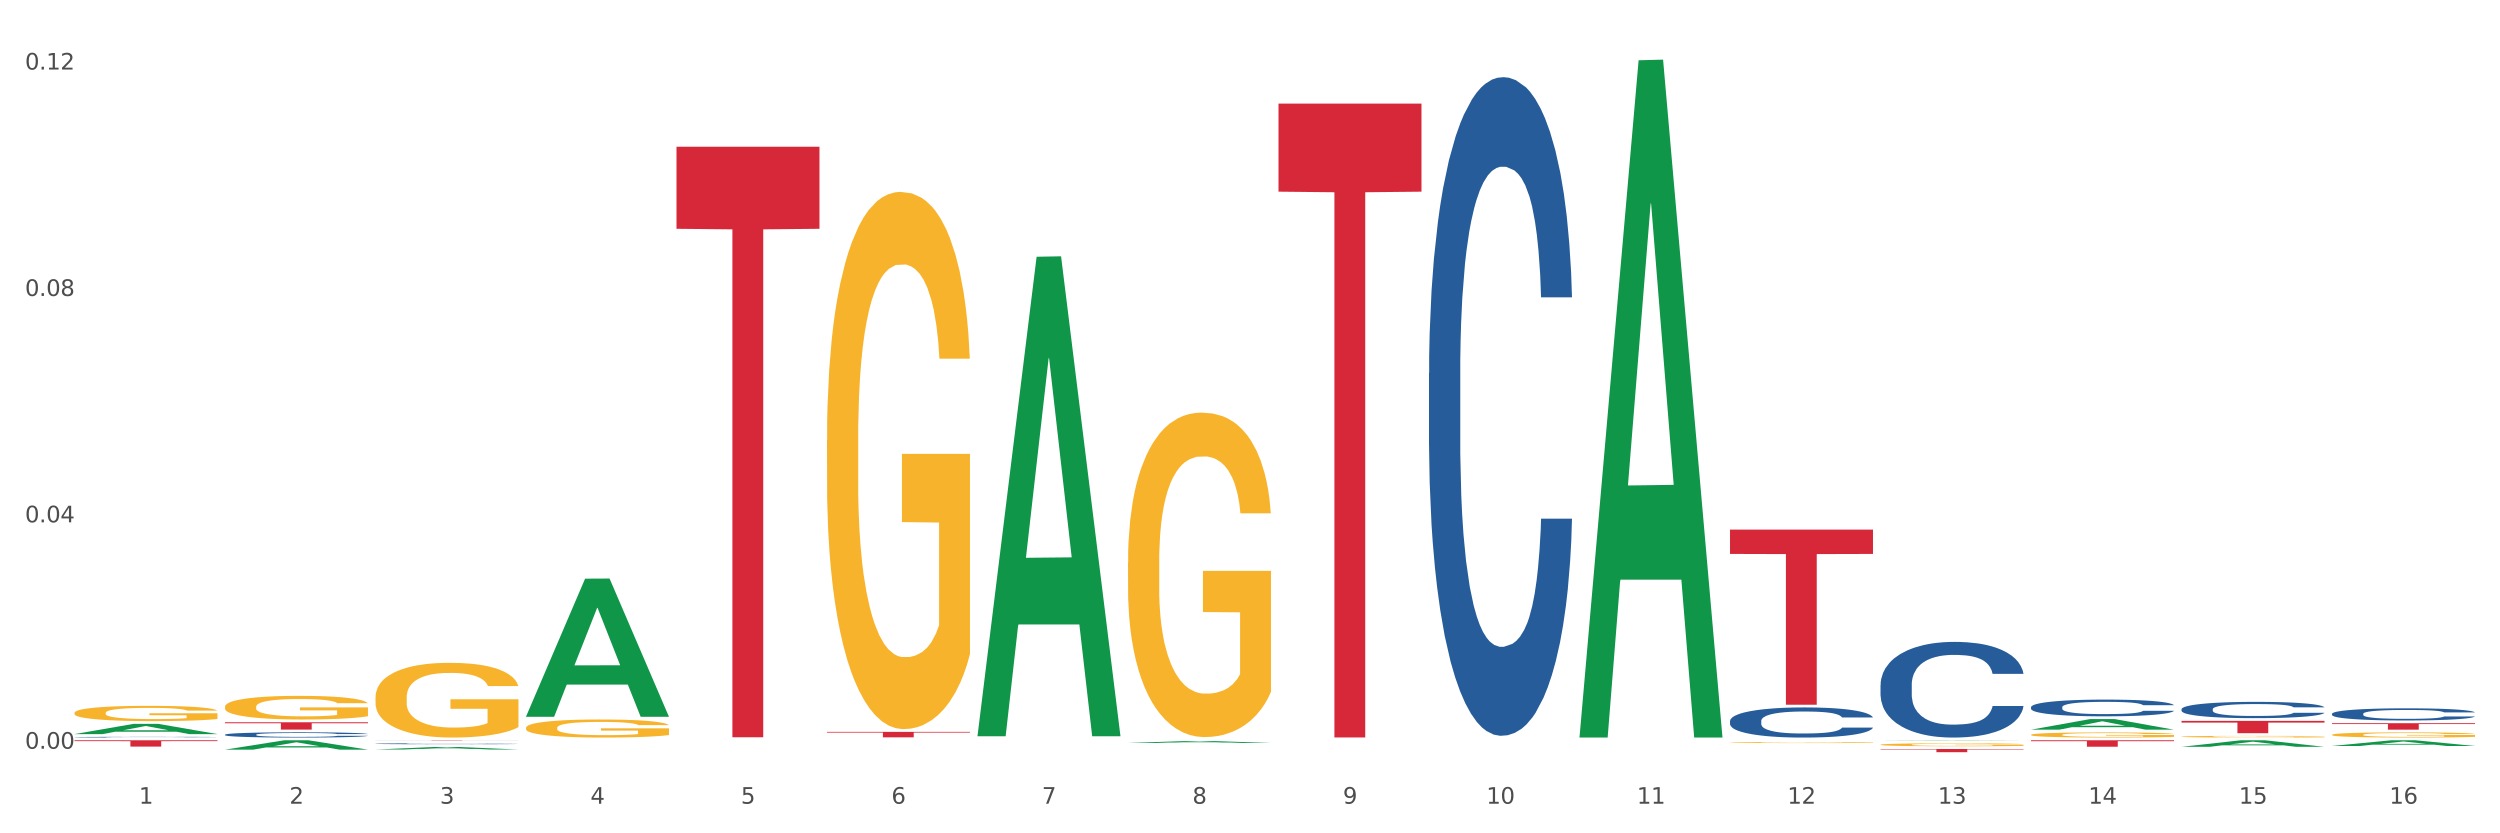 <?xml version="1.0" encoding="utf-8" standalone="no"?>
<!DOCTYPE svg PUBLIC "-//W3C//DTD SVG 1.1//EN"
  "http://www.w3.org/Graphics/SVG/1.1/DTD/svg11.dtd">
<svg xmlns:xlink="http://www.w3.org/1999/xlink" width="1080pt" height="360pt" viewBox="0 0 1080 360" xmlns="http://www.w3.org/2000/svg" version="1.1">
 <rect x="0" y="0" width="1080" height="360" fill="#333333" stroke="none"/>
 <defs>
  <style type="text/css">*{stroke-linejoin: round; stroke-linecap: butt}</style>
 </defs>
 <g id="figure_1">
  <g id="patch_1">
   <path d="M 0 360 
L 1080 360 
L 1080 0 
L 0 0 
z
" style="fill: #ffffff; stroke: #ffffff; stroke-linejoin: miter"/>
  </g>
  <g id="axes_1">
   <g id="matplotlib.axis_1">
    <g id="xtick_1">
     <g id="text_1">
      <!-- 1 -->
      <g style="fill: #4d4d4d" transform="translate(60.004 347.204) scale(0.096 -0.096)">
       <defs>
        <path id="DejaVuSans-31" d="M 794 531 
L 1825 531 
L 1825 4091 
L 703 3866 
L 703 4441 
L 1819 4666 
L 2450 4666 
L 2450 531 
L 3481 531 
L 3481 0 
L 794 0 
L 794 531 
z
" transform="scale(0.016)"/>
       </defs>
       <use xlink:href="#DejaVuSans-31"/>
      </g>
     </g>
    </g>
    <g id="xtick_2">
     <g id="text_2">
      <!-- 2 -->
      <g style="fill: #4d4d4d" transform="translate(125.021 347.204) scale(0.096 -0.096)">
       <defs>
        <path id="DejaVuSans-32" d="M 1228 531 
L 3431 531 
L 3431 0 
L 469 0 
L 469 531 
Q 828 903 1448 1529 
Q 2069 2156 2228 2338 
Q 2531 2678 2651 2914 
Q 2772 3150 2772 3378 
Q 2772 3750 2511 3984 
Q 2250 4219 1831 4219 
Q 1534 4219 1204 4116 
Q 875 4013 500 3803 
L 500 4441 
Q 881 4594 1212 4672 
Q 1544 4750 1819 4750 
Q 2544 4750 2975 4387 
Q 3406 4025 3406 3419 
Q 3406 3131 3298 2873 
Q 3191 2616 2906 2266 
Q 2828 2175 2409 1742 
Q 1991 1309 1228 531 
z
" transform="scale(0.016)"/>
       </defs>
       <use xlink:href="#DejaVuSans-32"/>
      </g>
     </g>
    </g>
    <g id="xtick_3">
     <g id="text_3">
      <!-- 3 -->
      <g style="fill: #4d4d4d" transform="translate(190.039 347.204) scale(0.096 -0.096)">
       <defs>
        <path id="DejaVuSans-33" d="M 2597 2516 
Q 3050 2419 3304 2112 
Q 3559 1806 3559 1356 
Q 3559 666 3084 287 
Q 2609 -91 1734 -91 
Q 1441 -91 1130 -33 
Q 819 25 488 141 
L 488 750 
Q 750 597 1062 519 
Q 1375 441 1716 441 
Q 2309 441 2620 675 
Q 2931 909 2931 1356 
Q 2931 1769 2642 2001 
Q 2353 2234 1838 2234 
L 1294 2234 
L 1294 2753 
L 1863 2753 
Q 2328 2753 2575 2939 
Q 2822 3125 2822 3475 
Q 2822 3834 2567 4026 
Q 2313 4219 1838 4219 
Q 1578 4219 1281 4162 
Q 984 4106 628 3988 
L 628 4550 
Q 988 4650 1302 4700 
Q 1616 4750 1894 4750 
Q 2613 4750 3031 4423 
Q 3450 4097 3450 3541 
Q 3450 3153 3228 2886 
Q 3006 2619 2597 2516 
z
" transform="scale(0.016)"/>
       </defs>
       <use xlink:href="#DejaVuSans-33"/>
      </g>
     </g>
    </g>
    <g id="xtick_4">
     <g id="text_4">
      <!-- 4 -->
      <g style="fill: #4d4d4d" transform="translate(255.056 347.204) scale(0.096 -0.096)">
       <defs>
        <path id="DejaVuSans-34" d="M 2419 4116 
L 825 1625 
L 2419 1625 
L 2419 4116 
z
M 2253 4666 
L 3047 4666 
L 3047 1625 
L 3713 1625 
L 3713 1100 
L 3047 1100 
L 3047 0 
L 2419 0 
L 2419 1100 
L 313 1100 
L 313 1709 
L 2253 4666 
z
" transform="scale(0.016)"/>
       </defs>
       <use xlink:href="#DejaVuSans-34"/>
      </g>
     </g>
    </g>
    <g id="xtick_5">
     <g id="text_5">
      <!-- 5 -->
      <g style="fill: #4d4d4d" transform="translate(320.073 347.204) scale(0.096 -0.096)">
       <defs>
        <path id="DejaVuSans-35" d="M 691 4666 
L 3169 4666 
L 3169 4134 
L 1269 4134 
L 1269 2991 
Q 1406 3038 1543 3061 
Q 1681 3084 1819 3084 
Q 2600 3084 3056 2656 
Q 3513 2228 3513 1497 
Q 3513 744 3044 326 
Q 2575 -91 1722 -91 
Q 1428 -91 1123 -41 
Q 819 9 494 109 
L 494 744 
Q 775 591 1075 516 
Q 1375 441 1709 441 
Q 2250 441 2565 725 
Q 2881 1009 2881 1497 
Q 2881 1984 2565 2268 
Q 2250 2553 1709 2553 
Q 1456 2553 1204 2497 
Q 953 2441 691 2322 
L 691 4666 
z
" transform="scale(0.016)"/>
       </defs>
       <use xlink:href="#DejaVuSans-35"/>
      </g>
     </g>
    </g>
    <g id="xtick_6">
     <g id="text_6">
      <!-- 6 -->
      <g style="fill: #4d4d4d" transform="translate(385.09 347.204) scale(0.096 -0.096)">
       <defs>
        <path id="DejaVuSans-36" d="M 2113 2584 
Q 1688 2584 1439 2293 
Q 1191 2003 1191 1497 
Q 1191 994 1439 701 
Q 1688 409 2113 409 
Q 2538 409 2786 701 
Q 3034 994 3034 1497 
Q 3034 2003 2786 2293 
Q 2538 2584 2113 2584 
z
M 3366 4563 
L 3366 3988 
Q 3128 4100 2886 4159 
Q 2644 4219 2406 4219 
Q 1781 4219 1451 3797 
Q 1122 3375 1075 2522 
Q 1259 2794 1537 2939 
Q 1816 3084 2150 3084 
Q 2853 3084 3261 2657 
Q 3669 2231 3669 1497 
Q 3669 778 3244 343 
Q 2819 -91 2113 -91 
Q 1303 -91 875 529 
Q 447 1150 447 2328 
Q 447 3434 972 4092 
Q 1497 4750 2381 4750 
Q 2619 4750 2861 4703 
Q 3103 4656 3366 4563 
z
" transform="scale(0.016)"/>
       </defs>
       <use xlink:href="#DejaVuSans-36"/>
      </g>
     </g>
    </g>
    <g id="xtick_7">
     <g id="text_7">
      <!-- 7 -->
      <g style="fill: #4d4d4d" transform="translate(450.108 347.204) scale(0.096 -0.096)">
       <defs>
        <path id="DejaVuSans-37" d="M 525 4666 
L 3525 4666 
L 3525 4397 
L 1831 0 
L 1172 0 
L 2766 4134 
L 525 4134 
L 525 4666 
z
" transform="scale(0.016)"/>
       </defs>
       <use xlink:href="#DejaVuSans-37"/>
      </g>
     </g>
    </g>
    <g id="xtick_8">
     <g id="text_8">
      <!-- 8 -->
      <g style="fill: #4d4d4d" transform="translate(515.125 347.204) scale(0.096 -0.096)">
       <defs>
        <path id="DejaVuSans-38" d="M 2034 2216 
Q 1584 2216 1326 1975 
Q 1069 1734 1069 1313 
Q 1069 891 1326 650 
Q 1584 409 2034 409 
Q 2484 409 2743 651 
Q 3003 894 3003 1313 
Q 3003 1734 2745 1975 
Q 2488 2216 2034 2216 
z
M 1403 2484 
Q 997 2584 770 2862 
Q 544 3141 544 3541 
Q 544 4100 942 4425 
Q 1341 4750 2034 4750 
Q 2731 4750 3128 4425 
Q 3525 4100 3525 3541 
Q 3525 3141 3298 2862 
Q 3072 2584 2669 2484 
Q 3125 2378 3379 2068 
Q 3634 1759 3634 1313 
Q 3634 634 3220 271 
Q 2806 -91 2034 -91 
Q 1263 -91 848 271 
Q 434 634 434 1313 
Q 434 1759 690 2068 
Q 947 2378 1403 2484 
z
M 1172 3481 
Q 1172 3119 1398 2916 
Q 1625 2713 2034 2713 
Q 2441 2713 2670 2916 
Q 2900 3119 2900 3481 
Q 2900 3844 2670 4047 
Q 2441 4250 2034 4250 
Q 1625 4250 1398 4047 
Q 1172 3844 1172 3481 
z
" transform="scale(0.016)"/>
       </defs>
       <use xlink:href="#DejaVuSans-38"/>
      </g>
     </g>
    </g>
    <g id="xtick_9">
     <g id="text_9">
      <!-- 9 -->
      <g style="fill: #4d4d4d" transform="translate(580.142 347.204) scale(0.096 -0.096)">
       <defs>
        <path id="DejaVuSans-39" d="M 703 97 
L 703 672 
Q 941 559 1184 500 
Q 1428 441 1663 441 
Q 2288 441 2617 861 
Q 2947 1281 2994 2138 
Q 2813 1869 2534 1725 
Q 2256 1581 1919 1581 
Q 1219 1581 811 2004 
Q 403 2428 403 3163 
Q 403 3881 828 4315 
Q 1253 4750 1959 4750 
Q 2769 4750 3195 4129 
Q 3622 3509 3622 2328 
Q 3622 1225 3098 567 
Q 2575 -91 1691 -91 
Q 1453 -91 1209 -44 
Q 966 3 703 97 
z
M 1959 2075 
Q 2384 2075 2632 2365 
Q 2881 2656 2881 3163 
Q 2881 3666 2632 3958 
Q 2384 4250 1959 4250 
Q 1534 4250 1286 3958 
Q 1038 3666 1038 3163 
Q 1038 2656 1286 2365 
Q 1534 2075 1959 2075 
z
" transform="scale(0.016)"/>
       </defs>
       <use xlink:href="#DejaVuSans-39"/>
      </g>
     </g>
    </g>
    <g id="xtick_10">
     <g id="text_10">
      <!-- 10 -->
      <g style="fill: #4d4d4d" transform="translate(642.105 347.204) scale(0.096 -0.096)">
       <defs>
        <path id="DejaVuSans-30" d="M 2034 4250 
Q 1547 4250 1301 3770 
Q 1056 3291 1056 2328 
Q 1056 1369 1301 889 
Q 1547 409 2034 409 
Q 2525 409 2770 889 
Q 3016 1369 3016 2328 
Q 3016 3291 2770 3770 
Q 2525 4250 2034 4250 
z
M 2034 4750 
Q 2819 4750 3233 4129 
Q 3647 3509 3647 2328 
Q 3647 1150 3233 529 
Q 2819 -91 2034 -91 
Q 1250 -91 836 529 
Q 422 1150 422 2328 
Q 422 3509 836 4129 
Q 1250 4750 2034 4750 
z
" transform="scale(0.016)"/>
       </defs>
       <use xlink:href="#DejaVuSans-31"/>
       <use xlink:href="#DejaVuSans-30" transform="translate(63.623 0)"/>
      </g>
     </g>
    </g>
    <g id="xtick_11">
     <g id="text_11">
      <!-- 11 -->
      <g style="fill: #4d4d4d" transform="translate(707.123 347.204) scale(0.096 -0.096)">
       <use xlink:href="#DejaVuSans-31"/>
       <use xlink:href="#DejaVuSans-31" transform="translate(63.623 0)"/>
      </g>
     </g>
    </g>
    <g id="xtick_12">
     <g id="text_12">
      <!-- 12 -->
      <g style="fill: #4d4d4d" transform="translate(772.14 347.204) scale(0.096 -0.096)">
       <use xlink:href="#DejaVuSans-31"/>
       <use xlink:href="#DejaVuSans-32" transform="translate(63.623 0)"/>
      </g>
     </g>
    </g>
    <g id="xtick_13">
     <g id="text_13">
      <!-- 13 -->
      <g style="fill: #4d4d4d" transform="translate(837.157 347.204) scale(0.096 -0.096)">
       <use xlink:href="#DejaVuSans-31"/>
       <use xlink:href="#DejaVuSans-33" transform="translate(63.623 0)"/>
      </g>
     </g>
    </g>
    <g id="xtick_14">
     <g id="text_14">
      <!-- 14 -->
      <g style="fill: #4d4d4d" transform="translate(902.174 347.204) scale(0.096 -0.096)">
       <use xlink:href="#DejaVuSans-31"/>
       <use xlink:href="#DejaVuSans-34" transform="translate(63.623 0)"/>
      </g>
     </g>
    </g>
    <g id="xtick_15">
     <g id="text_15">
      <!-- 15 -->
      <g style="fill: #4d4d4d" transform="translate(967.192 347.204) scale(0.096 -0.096)">
       <use xlink:href="#DejaVuSans-31"/>
       <use xlink:href="#DejaVuSans-35" transform="translate(63.623 0)"/>
      </g>
     </g>
    </g>
    <g id="xtick_16">
     <g id="text_16">
      <!-- 16 -->
      <g style="fill: #4d4d4d" transform="translate(1032.209 347.204) scale(0.096 -0.096)">
       <use xlink:href="#DejaVuSans-31"/>
       <use xlink:href="#DejaVuSans-36" transform="translate(63.623 0)"/>
      </g>
     </g>
    </g>
    <g id="xtick_17"/>
    <g id="xtick_18"/>
    <g id="xtick_19"/>
    <g id="xtick_20"/>
    <g id="xtick_21"/>
    <g id="xtick_22"/>
    <g id="xtick_23"/>
    <g id="xtick_24"/>
    <g id="xtick_25"/>
    <g id="xtick_26"/>
    <g id="xtick_27"/>
    <g id="xtick_28"/>
    <g id="xtick_29"/>
    <g id="xtick_30"/>
    <g id="xtick_31"/>
   </g>
   <g id="matplotlib.axis_2">
    <g id="ytick_1">
     <g id="text_17">
      <!-- 0.00 -->
      <g style="fill: #4d4d4d" transform="translate(10.8 323.451) scale(0.096 -0.096)">
       <defs>
        <path id="DejaVuSans-2e" d="M 684 794 
L 1344 794 
L 1344 0 
L 684 0 
L 684 794 
z
" transform="scale(0.016)"/>
       </defs>
       <use xlink:href="#DejaVuSans-30"/>
       <use xlink:href="#DejaVuSans-2e" transform="translate(63.623 0)"/>
       <use xlink:href="#DejaVuSans-30" transform="translate(95.41 0)"/>
       <use xlink:href="#DejaVuSans-30" transform="translate(159.033 0)"/>
      </g>
     </g>
    </g>
    <g id="ytick_2">
     <g id="text_18">
      <!-- 0.04 -->
      <g style="fill: #4d4d4d" transform="translate(10.8 225.651) scale(0.096 -0.096)">
       <use xlink:href="#DejaVuSans-30"/>
       <use xlink:href="#DejaVuSans-2e" transform="translate(63.623 0)"/>
       <use xlink:href="#DejaVuSans-30" transform="translate(95.41 0)"/>
       <use xlink:href="#DejaVuSans-34" transform="translate(159.033 0)"/>
      </g>
     </g>
    </g>
    <g id="ytick_3">
     <g id="text_19">
      <!-- 0.08 -->
      <g style="fill: #4d4d4d" transform="translate(10.8 127.851) scale(0.096 -0.096)">
       <use xlink:href="#DejaVuSans-30"/>
       <use xlink:href="#DejaVuSans-2e" transform="translate(63.623 0)"/>
       <use xlink:href="#DejaVuSans-30" transform="translate(95.41 0)"/>
       <use xlink:href="#DejaVuSans-38" transform="translate(159.033 0)"/>
      </g>
     </g>
    </g>
    <g id="ytick_4">
     <g id="text_20">
      <!-- 0.12 -->
      <g style="fill: #4d4d4d" transform="translate(10.8 30.05) scale(0.096 -0.096)">
       <use xlink:href="#DejaVuSans-30"/>
       <use xlink:href="#DejaVuSans-2e" transform="translate(63.623 0)"/>
       <use xlink:href="#DejaVuSans-31" transform="translate(95.41 0)"/>
       <use xlink:href="#DejaVuSans-32" transform="translate(159.033 0)"/>
      </g>
     </g>
    </g>
    <g id="ytick_5"/>
    <g id="ytick_6"/>
    <g id="ytick_7"/>
   </g>
   <g id="PolyCollection_1">
    <path d="M 32.175 317.124 
L 32.239 317.12 
L 57.709 312.703 
L 68.28 312.699 
L 93.941 317.133 
L 81.715 317.133 
L 76.176 316.1 
L 49.877 316.1 
L 49.686 316.117 
L 44.337 317.133 
L 32.175 317.133 
L 32.175 317.124 
L 53.188 315.484 
L 72.864 315.48 
L 63.122 313.644 
L 62.995 313.636 
L 62.867 313.648 
L 53.125 315.48 
L 53.188 315.484 
L 32.175 317.124 
z
" clip-path="url(#p423c1d9931)" style="fill: #109648"/>
    <path d="M 97.192 323.847 
L 97.256 323.843 
L 122.727 319.808 
L 133.297 319.804 
L 158.959 323.854 
L 146.733 323.854 
L 141.193 322.911 
L 114.894 322.911 
L 114.703 322.926 
L 109.354 323.854 
L 97.192 323.854 
L 97.192 323.847 
L 118.206 322.348 
L 137.882 322.344 
L 128.139 320.667 
L 128.012 320.659 
L 127.884 320.671 
L 118.142 322.344 
L 118.206 322.348 
L 97.192 323.847 
z
" clip-path="url(#p423c1d9931)" style="fill: #109648"/>
    <path d="M 162.209 323.793 
L 162.273 323.792 
L 187.744 322.693 
L 198.314 322.692 
L 223.976 323.795 
L 211.75 323.795 
L 206.21 323.538 
L 179.912 323.538 
L 179.721 323.542 
L 174.372 323.795 
L 162.209 323.795 
L 162.209 323.793 
L 183.223 323.385 
L 202.899 323.384 
L 193.156 322.927 
L 193.029 322.925 
L 192.902 322.928 
L 183.159 323.384 
L 183.223 323.385 
L 162.209 323.793 
z
" clip-path="url(#p423c1d9931)" style="fill: #109648"/>
    <path d="M 227.227 309.533 
L 227.29 309.477 
L 252.761 249.983 
L 263.331 249.927 
L 288.993 309.646 
L 276.767 309.646 
L 271.227 295.739 
L 244.929 295.739 
L 244.738 295.964 
L 239.389 309.646 
L 227.227 309.646 
L 227.227 309.533 
L 248.24 287.44 
L 267.916 287.384 
L 258.174 262.656 
L 258.046 262.544 
L 257.919 262.712 
L 248.176 287.384 
L 248.24 287.44 
L 227.227 309.533 
z
" clip-path="url(#p423c1d9931)" style="fill: #109648"/>
    <path d="M 422.278 317.672 
L 422.342 317.477 
L 447.813 110.916 
L 458.383 110.721 
L 484.045 318.061 
L 471.819 318.061 
L 466.279 269.779 
L 439.981 269.779 
L 439.79 270.558 
L 434.441 318.061 
L 422.278 318.061 
L 422.278 317.672 
L 443.292 240.966 
L 462.968 240.771 
L 453.225 154.915 
L 453.098 154.525 
L 452.971 155.109 
L 443.228 240.771 
L 443.292 240.966 
L 422.278 317.672 
z
" clip-path="url(#p423c1d9931)" style="fill: #109648"/>
    <path d="M 487.296 320.968 
L 487.359 320.967 
L 512.83 320.103 
L 523.4 320.102 
L 549.062 320.969 
L 536.836 320.969 
L 531.296 320.767 
L 504.998 320.767 
L 504.807 320.771 
L 499.458 320.969 
L 487.296 320.969 
L 487.296 320.968 
L 508.309 320.647 
L 527.985 320.646 
L 518.243 320.287 
L 518.115 320.285 
L 517.988 320.288 
L 508.245 320.646 
L 508.309 320.647 
L 487.296 320.968 
z
" clip-path="url(#p423c1d9931)" style="fill: #109648"/>
    <path d="M 162.209 319.804 
L 223.976 319.804 
L 223.976 319.822 
L 199.679 319.823 
L 199.679 319.938 
L 186.36 319.938 
L 186.36 319.823 
L 162.209 319.822 
L 162.209 319.804 
L 162.209 319.804 
z
" clip-path="url(#p423c1d9931)" style="fill: #d62839"/>
    <path d="M 1007.434 322.257 
L 1007.497 322.254 
L 1032.968 319.806 
L 1043.538 319.804 
L 1069.2 322.261 
L 1056.974 322.261 
L 1051.434 321.689 
L 1025.136 321.689 
L 1024.945 321.698 
L 1019.596 322.261 
L 1007.434 322.261 
L 1007.434 322.257 
L 1028.447 321.348 
L 1048.123 321.345 
L 1038.38 320.328 
L 1038.253 320.323 
L 1038.126 320.33 
L 1028.383 321.345 
L 1028.447 321.348 
L 1007.434 322.257 
z
" clip-path="url(#p423c1d9931)" style="fill: #109648"/>
    <path d="M 357.261 316.159 
L 419.028 316.159 
L 419.028 316.487 
L 394.731 316.489 
L 394.731 318.514 
L 381.412 318.514 
L 381.412 316.489 
L 357.261 316.487 
L 357.261 316.162 
L 357.261 316.159 
z
" clip-path="url(#p423c1d9931)" style="fill: #d62839"/>
    <path d="M 292.244 63.383 
L 354.01 63.383 
L 354.01 98.838 
L 329.714 99.078 
L 329.714 318.513 
L 316.394 318.513 
L 316.394 99.078 
L 292.244 98.838 
L 292.244 63.623 
L 292.244 63.383 
z
" clip-path="url(#p423c1d9931)" style="fill: #d62839"/>
    <path d="M 97.192 312.006 
L 158.959 312.006 
L 158.959 312.447 
L 134.662 312.45 
L 134.662 315.175 
L 121.343 315.175 
L 121.343 312.45 
L 97.192 312.447 
L 97.192 312.009 
L 97.192 312.006 
z
" clip-path="url(#p423c1d9931)" style="fill: #d62839"/>
    <path d="M 32.175 319.804 
L 93.941 319.804 
L 93.941 320.182 
L 69.645 320.184 
L 69.645 322.525 
L 56.325 322.525 
L 56.325 320.184 
L 32.175 320.182 
L 32.175 319.806 
L 32.175 319.804 
z
" clip-path="url(#p423c1d9931)" style="fill: #d62839"/>
    <path d="M 877.399 319.804 
L 939.166 319.804 
L 939.166 320.189 
L 914.869 320.192 
L 914.869 322.579 
L 901.549 322.579 
L 901.549 320.192 
L 877.399 320.189 
L 877.399 319.806 
L 877.399 319.804 
z
" clip-path="url(#p423c1d9931)" style="fill: #d62839"/>
    <path d="M 552.313 44.742 
L 614.079 44.742 
L 614.079 82.799 
L 589.783 83.056 
L 589.783 318.595 
L 576.463 318.595 
L 576.463 83.056 
L 552.313 82.799 
L 552.313 44.999 
L 552.313 44.742 
z
" clip-path="url(#p423c1d9931)" style="fill: #d62839"/>
    <path d="M 812.382 323.563 
L 874.148 323.563 
L 874.148 323.756 
L 849.852 323.757 
L 849.852 324.95 
L 836.532 324.95 
L 836.532 323.757 
L 812.382 323.756 
L 812.382 323.565 
L 812.382 323.563 
z
" clip-path="url(#p423c1d9931)" style="fill: #d62839"/>
    <path d="M 747.365 228.784 
L 809.131 228.784 
L 809.131 239.296 
L 784.834 239.367 
L 784.834 304.431 
L 771.515 304.431 
L 771.515 239.367 
L 747.365 239.296 
L 747.365 228.855 
L 747.365 228.784 
z
" clip-path="url(#p423c1d9931)" style="fill: #d62839"/>
    <path d="M 1007.434 312.418 
L 1069.2 312.418 
L 1069.2 312.806 
L 1044.903 312.809 
L 1044.903 315.208 
L 1031.584 315.208 
L 1031.584 312.809 
L 1007.434 312.806 
L 1007.434 312.421 
L 1007.434 312.418 
z
" clip-path="url(#p423c1d9931)" style="fill: #d62839"/>
    <path d="M 942.416 311.424 
L 1004.183 311.424 
L 1004.183 312.161 
L 979.886 312.166 
L 979.886 316.729 
L 966.567 316.729 
L 966.567 312.166 
L 942.416 312.161 
L 942.416 311.429 
L 942.416 311.424 
z
" clip-path="url(#p423c1d9931)" style="fill: #d62839"/>
    <path d="M 747.365 311.458 
L 747.438 311.446 
L 747.438 311.113 
L 747.657 310.661 
L 748.46 309.829 
L 749.482 309.198 
L 751.234 308.461 
L 752.183 308.152 
L 753.424 307.807 
L 755.98 307.248 
L 758.9 306.773 
L 760.944 306.511 
L 762.478 306.345 
L 765.909 306.048 
L 767.88 305.917 
L 769.925 305.81 
L 771.677 305.738 
L 774.597 305.655 
L 776.934 305.619 
L 779.635 305.608 
L 781.898 305.619 
L 784.892 305.667 
L 789.272 305.81 
L 790.952 305.893 
L 793.215 306.036 
L 795.551 306.226 
L 797.449 306.416 
L 799.64 306.69 
L 801.903 307.046 
L 804.093 307.498 
L 805.627 307.914 
L 806.868 308.354 
L 807.963 308.889 
L 808.766 309.472 
L 809.131 309.959 
L 795.77 309.959 
L 795.405 309.52 
L 794.675 309.044 
L 793.945 308.723 
L 793.142 308.461 
L 791.901 308.164 
L 790.806 307.974 
L 788.98 307.748 
L 787.301 307.605 
L 785.914 307.522 
L 784.235 307.451 
L 780.657 307.379 
L 778.102 307.379 
L 776.496 307.403 
L 774.524 307.462 
L 772.845 307.546 
L 770.874 307.688 
L 769.341 307.843 
L 767.807 308.045 
L 766.931 308.188 
L 765.617 308.449 
L 764.741 308.663 
L 763.573 309.032 
L 762.916 309.294 
L 761.748 309.971 
L 761.237 310.471 
L 761.018 310.816 
L 760.871 311.196 
L 760.871 313.051 
L 761.31 313.883 
L 761.675 314.24 
L 762.259 314.644 
L 763.354 315.167 
L 764.96 315.679 
L 766.639 316.047 
L 768.026 316.273 
L 769.341 316.44 
L 770.655 316.571 
L 772.261 316.689 
L 773.575 316.761 
L 775.546 316.832 
L 777.883 316.868 
L 779.708 316.868 
L 783.432 316.808 
L 785.111 316.749 
L 786.717 316.666 
L 788.469 316.535 
L 789.856 316.392 
L 790.66 316.285 
L 791.974 316.059 
L 792.996 315.821 
L 793.872 315.548 
L 794.456 315.31 
L 795.113 314.953 
L 795.624 314.549 
L 795.77 314.335 
L 809.131 314.335 
L 808.839 314.763 
L 808.328 315.179 
L 807.306 315.738 
L 806.503 316.059 
L 805.262 316.452 
L 803.947 316.785 
L 802.122 317.153 
L 800.443 317.427 
L 798.691 317.664 
L 796.792 317.878 
L 793.361 318.176 
L 792.12 318.259 
L 789.491 318.402 
L 787.447 318.485 
L 784.454 318.568 
L 781.387 318.616 
L 778.175 318.628 
L 775.327 318.604 
L 772.188 318.532 
L 770.217 318.461 
L 768.026 318.354 
L 765.471 318.188 
L 763.062 317.985 
L 760.798 317.748 
L 758.681 317.474 
L 756.71 317.165 
L 754.155 316.654 
L 752.256 316.154 
L 750.869 315.691 
L 749.92 315.298 
L 748.971 314.799 
L 748.46 314.454 
L 747.657 313.622 
L 747.365 312.849 
L 747.365 311.458 
z
" clip-path="url(#p423c1d9931)" style="fill: #255c99"/>
    <path d="M 617.33 161.18 
L 617.403 160.921 
L 617.403 153.645 
L 617.622 143.77 
L 618.425 125.58 
L 619.447 111.807 
L 621.2 95.696 
L 622.149 88.94 
L 623.39 81.404 
L 625.945 69.19 
L 628.866 58.796 
L 630.91 53.079 
L 632.443 49.441 
L 635.875 42.944 
L 637.846 40.086 
L 639.89 37.747 
L 641.642 36.188 
L 644.563 34.369 
L 646.899 33.59 
L 649.601 33.33 
L 651.864 33.59 
L 654.857 34.629 
L 659.238 37.747 
L 660.917 39.566 
L 663.18 42.685 
L 665.517 46.842 
L 667.415 51 
L 669.605 56.977 
L 671.869 64.773 
L 674.059 74.647 
L 675.592 83.742 
L 676.833 93.357 
L 677.928 105.051 
L 678.732 117.784 
L 679.097 128.438 
L 665.736 128.438 
L 665.371 118.823 
L 664.641 108.429 
L 663.91 101.413 
L 663.107 95.696 
L 661.866 89.199 
L 660.771 85.042 
L 658.946 80.104 
L 657.267 76.986 
L 655.879 75.167 
L 654.2 73.608 
L 650.623 72.049 
L 648.067 72.049 
L 646.461 72.568 
L 644.49 73.868 
L 642.811 75.687 
L 640.839 78.805 
L 639.306 82.183 
L 637.773 86.601 
L 636.897 89.719 
L 635.583 95.436 
L 634.707 100.114 
L 633.538 108.169 
L 632.881 113.886 
L 631.713 128.698 
L 631.202 139.612 
L 630.983 147.148 
L 630.837 155.464 
L 630.837 196.002 
L 631.275 214.192 
L 631.64 221.987 
L 632.224 230.823 
L 633.319 242.257 
L 634.926 253.43 
L 636.605 261.486 
L 637.992 266.423 
L 639.306 270.061 
L 640.62 272.92 
L 642.227 275.518 
L 643.541 277.078 
L 645.512 278.637 
L 647.848 279.416 
L 649.674 279.416 
L 653.397 278.117 
L 655.076 276.818 
L 656.683 274.999 
L 658.435 272.14 
L 659.822 269.022 
L 660.625 266.683 
L 661.939 261.746 
L 662.961 256.549 
L 663.837 250.572 
L 664.422 245.375 
L 665.079 237.579 
L 665.59 228.744 
L 665.736 224.066 
L 679.097 224.066 
L 678.805 233.421 
L 678.293 242.516 
L 677.271 254.73 
L 676.468 261.746 
L 675.227 270.321 
L 673.913 277.597 
L 672.088 285.653 
L 670.408 291.63 
L 668.656 296.827 
L 666.758 301.504 
L 663.326 308.001 
L 662.085 309.82 
L 659.457 312.938 
L 657.413 314.757 
L 654.419 316.576 
L 651.353 317.616 
L 648.14 317.876 
L 645.293 317.356 
L 642.154 315.797 
L 640.182 314.238 
L 637.992 311.899 
L 635.437 308.261 
L 633.027 303.843 
L 630.764 298.646 
L 628.647 292.669 
L 626.675 285.913 
L 624.12 274.739 
L 622.222 263.825 
L 620.835 253.69 
L 619.886 245.115 
L 618.936 234.201 
L 618.425 226.665 
L 617.622 208.475 
L 617.33 191.584 
L 617.33 161.18 
z
" clip-path="url(#p423c1d9931)" style="fill: #255c99"/>
    <path d="M 942.416 306.368 
L 942.489 306.361 
L 942.489 306.181 
L 942.708 305.937 
L 943.512 305.486 
L 944.534 305.145 
L 946.286 304.746 
L 947.235 304.579 
L 948.476 304.392 
L 951.032 304.09 
L 953.952 303.833 
L 955.996 303.691 
L 957.529 303.601 
L 960.961 303.44 
L 962.932 303.369 
L 964.976 303.311 
L 966.729 303.273 
L 969.649 303.228 
L 971.985 303.209 
L 974.687 303.202 
L 976.95 303.209 
L 979.943 303.234 
L 984.324 303.311 
L 986.003 303.357 
L 988.267 303.434 
L 990.603 303.537 
L 992.501 303.64 
L 994.691 303.788 
L 996.955 303.981 
L 999.145 304.225 
L 1000.678 304.45 
L 1001.919 304.688 
L 1003.015 304.978 
L 1003.818 305.293 
L 1004.183 305.557 
L 990.822 305.557 
L 990.457 305.319 
L 989.727 305.062 
L 988.997 304.888 
L 988.194 304.746 
L 986.952 304.585 
L 985.857 304.483 
L 984.032 304.36 
L 982.353 304.283 
L 980.966 304.238 
L 979.286 304.199 
L 975.709 304.161 
L 973.154 304.161 
L 971.547 304.174 
L 969.576 304.206 
L 967.897 304.251 
L 965.926 304.328 
L 964.392 304.412 
L 962.859 304.521 
L 961.983 304.598 
L 960.669 304.74 
L 959.793 304.856 
L 958.625 305.055 
L 957.967 305.197 
L 956.799 305.564 
L 956.288 305.834 
L 956.069 306.02 
L 955.923 306.226 
L 955.923 307.23 
L 956.361 307.68 
L 956.726 307.873 
L 957.31 308.092 
L 958.406 308.375 
L 960.012 308.652 
L 961.691 308.852 
L 963.078 308.974 
L 964.392 309.064 
L 965.707 309.135 
L 967.313 309.199 
L 968.627 309.238 
L 970.598 309.276 
L 972.935 309.295 
L 974.76 309.295 
L 978.483 309.263 
L 980.163 309.231 
L 981.769 309.186 
L 983.521 309.115 
L 984.908 309.038 
L 985.711 308.98 
L 987.025 308.858 
L 988.048 308.729 
L 988.924 308.581 
L 989.508 308.453 
L 990.165 308.26 
L 990.676 308.041 
L 990.822 307.925 
L 1004.183 307.925 
L 1003.891 308.157 
L 1003.38 308.382 
L 1002.358 308.684 
L 1001.554 308.858 
L 1000.313 309.07 
L 998.999 309.25 
L 997.174 309.45 
L 995.495 309.598 
L 993.742 309.727 
L 991.844 309.842 
L 988.413 310.003 
L 987.171 310.048 
L 984.543 310.126 
L 982.499 310.171 
L 979.505 310.216 
L 976.439 310.241 
L 973.227 310.248 
L 970.379 310.235 
L 967.24 310.196 
L 965.268 310.158 
L 963.078 310.1 
L 960.523 310.01 
L 958.114 309.9 
L 955.85 309.772 
L 953.733 309.624 
L 951.762 309.456 
L 949.206 309.18 
L 947.308 308.909 
L 945.921 308.658 
L 944.972 308.446 
L 944.023 308.176 
L 943.512 307.989 
L 942.708 307.539 
L 942.416 307.121 
L 942.416 306.368 
z
" clip-path="url(#p423c1d9931)" style="fill: #255c99"/>
    <path d="M 162.209 301.262 
L 162.282 301.233 
L 162.282 300.171 
L 162.428 299.258 
L 163.157 297.046 
L 164.251 295.218 
L 165.054 294.245 
L 165.856 293.449 
L 166.804 292.653 
L 167.97 291.828 
L 170.085 290.619 
L 171.398 290 
L 173.002 289.351 
L 175.919 288.408 
L 178.034 287.877 
L 180.222 287.435 
L 183.795 286.904 
L 186.128 286.668 
L 188.608 286.492 
L 191.598 286.374 
L 193.858 286.344 
L 198.817 286.433 
L 203.047 286.698 
L 205.089 286.904 
L 207.714 287.258 
L 209.099 287.494 
L 211.36 287.966 
L 213.694 288.585 
L 215.298 289.116 
L 217.704 290.118 
L 219.528 291.12 
L 221.205 292.359 
L 222.08 293.214 
L 222.736 294.01 
L 223.32 294.924 
L 223.903 296.368 
L 210.777 296.368 
L 210.266 295.336 
L 209.464 294.363 
L 208.297 293.42 
L 207.276 292.83 
L 205.526 292.093 
L 203.922 291.622 
L 202.245 291.268 
L 200.203 290.973 
L 198.598 290.826 
L 196.338 290.708 
L 191.889 290.737 
L 188.9 290.973 
L 186.858 291.268 
L 185.545 291.533 
L 184.378 291.828 
L 183.066 292.241 
L 181.534 292.86 
L 180.44 293.42 
L 179.347 294.128 
L 178.471 294.835 
L 177.669 295.661 
L 177.013 296.545 
L 176.503 297.459 
L 176.065 298.579 
L 175.7 300.437 
L 175.7 304.476 
L 175.846 305.39 
L 176.211 306.599 
L 176.648 307.513 
L 177.378 308.603 
L 178.034 309.341 
L 179.274 310.402 
L 180.659 311.286 
L 181.753 311.847 
L 182.847 312.318 
L 184.743 312.967 
L 186.858 313.498 
L 188.681 313.822 
L 191.16 314.117 
L 192.837 314.235 
L 194.296 314.294 
L 197.869 314.294 
L 200.422 314.205 
L 203.266 313.999 
L 205.453 313.733 
L 207.276 313.409 
L 209.318 312.878 
L 210.631 312.377 
L 210.631 306.215 
L 194.588 306.186 
L 194.588 302.088 
L 223.976 302.088 
L 223.976 314.117 
L 222.736 314.736 
L 221.351 315.296 
L 219.892 315.797 
L 217.704 316.416 
L 215.079 317.006 
L 212.746 317.419 
L 210.266 317.773 
L 207.349 318.097 
L 203.557 318.392 
L 201.224 318.51 
L 198.307 318.598 
L 194.879 318.628 
L 191.889 318.569 
L 188.972 318.421 
L 185.91 318.156 
L 182.92 317.773 
L 180.659 317.389 
L 178.399 316.918 
L 175.992 316.298 
L 174.096 315.709 
L 172.638 315.178 
L 171.033 314.5 
L 169.283 313.616 
L 167.97 312.819 
L 166.804 311.994 
L 165.564 310.933 
L 164.689 310.019 
L 163.814 308.869 
L 163.303 308.014 
L 162.72 306.687 
L 162.282 304.83 
L 162.209 301.262 
z
" clip-path="url(#p423c1d9931)" style="fill: #f7b32b"/>
    <path d="M 97.192 305.335 
L 97.265 305.326 
L 97.265 304.99 
L 97.411 304.701 
L 98.14 304.001 
L 99.234 303.423 
L 100.036 303.115 
L 100.838 302.863 
L 101.786 302.611 
L 102.953 302.35 
L 105.068 301.968 
L 106.381 301.772 
L 107.985 301.567 
L 110.902 301.268 
L 113.017 301.1 
L 115.204 300.96 
L 118.778 300.792 
L 121.111 300.718 
L 123.591 300.662 
L 126.58 300.624 
L 128.841 300.615 
L 133.8 300.643 
L 138.03 300.727 
L 140.071 300.792 
L 142.697 300.904 
L 144.082 300.979 
L 146.343 301.128 
L 148.676 301.324 
L 150.281 301.492 
L 152.687 301.809 
L 154.51 302.126 
L 156.188 302.518 
L 157.063 302.789 
L 157.719 303.041 
L 158.302 303.33 
L 158.886 303.787 
L 145.759 303.787 
L 145.249 303.46 
L 144.447 303.153 
L 143.28 302.854 
L 142.259 302.667 
L 140.509 302.434 
L 138.905 302.285 
L 137.227 302.173 
L 135.185 302.08 
L 133.581 302.033 
L 131.321 301.996 
L 126.872 302.005 
L 123.882 302.08 
L 121.84 302.173 
L 120.528 302.257 
L 119.361 302.35 
L 118.048 302.481 
L 116.517 302.677 
L 115.423 302.854 
L 114.329 303.078 
L 113.454 303.302 
L 112.652 303.563 
L 111.996 303.843 
L 111.485 304.132 
L 111.048 304.487 
L 110.683 305.074 
L 110.683 306.352 
L 110.829 306.642 
L 111.194 307.024 
L 111.631 307.313 
L 112.36 307.658 
L 113.017 307.892 
L 114.256 308.227 
L 115.642 308.507 
L 116.736 308.685 
L 117.83 308.834 
L 119.726 309.039 
L 121.84 309.207 
L 123.664 309.31 
L 126.143 309.403 
L 127.82 309.44 
L 129.279 309.459 
L 132.852 309.459 
L 135.404 309.431 
L 138.248 309.366 
L 140.436 309.282 
L 142.259 309.179 
L 144.301 309.011 
L 145.614 308.852 
L 145.614 306.903 
L 129.57 306.893 
L 129.57 305.597 
L 158.959 305.597 
L 158.959 309.403 
L 157.719 309.599 
L 156.333 309.776 
L 154.875 309.935 
L 152.687 310.131 
L 150.062 310.317 
L 147.728 310.448 
L 145.249 310.56 
L 142.332 310.662 
L 138.54 310.756 
L 136.206 310.793 
L 133.289 310.821 
L 129.862 310.83 
L 126.872 310.812 
L 123.955 310.765 
L 120.892 310.681 
L 117.903 310.56 
L 115.642 310.438 
L 113.381 310.289 
L 110.975 310.093 
L 109.079 309.907 
L 107.62 309.739 
L 106.016 309.524 
L 104.266 309.244 
L 102.953 308.992 
L 101.786 308.731 
L 100.547 308.395 
L 99.672 308.106 
L 98.797 307.742 
L 98.286 307.472 
L 97.703 307.052 
L 97.265 306.464 
L 97.192 305.335 
z
" clip-path="url(#p423c1d9931)" style="fill: #f7b32b"/>
    <path d="M 32.175 307.973 
L 32.248 307.967 
L 32.248 307.75 
L 32.394 307.563 
L 33.123 307.111 
L 34.217 306.737 
L 35.019 306.538 
L 35.821 306.375 
L 36.769 306.213 
L 37.936 306.044 
L 40.051 305.797 
L 41.363 305.67 
L 42.968 305.538 
L 45.885 305.345 
L 47.999 305.236 
L 50.187 305.146 
L 53.76 305.037 
L 56.094 304.989 
L 58.573 304.953 
L 61.563 304.929 
L 63.824 304.923 
L 68.783 304.941 
L 73.012 304.995 
L 75.054 305.037 
L 77.679 305.11 
L 79.065 305.158 
L 81.326 305.254 
L 83.659 305.381 
L 85.263 305.489 
L 87.67 305.694 
L 89.493 305.899 
L 91.17 306.152 
L 92.045 306.327 
L 92.702 306.49 
L 93.285 306.677 
L 93.868 306.972 
L 80.742 306.972 
L 80.232 306.761 
L 79.43 306.562 
L 78.263 306.369 
L 77.242 306.249 
L 75.492 306.098 
L 73.887 306.002 
L 72.21 305.929 
L 70.168 305.869 
L 68.564 305.839 
L 66.303 305.815 
L 61.855 305.821 
L 58.865 305.869 
L 56.823 305.929 
L 55.511 305.984 
L 54.344 306.044 
L 53.031 306.128 
L 51.5 306.255 
L 50.406 306.369 
L 49.312 306.514 
L 48.437 306.659 
L 47.635 306.828 
L 46.979 307.008 
L 46.468 307.195 
L 46.031 307.424 
L 45.666 307.804 
L 45.666 308.63 
L 45.812 308.817 
L 46.176 309.064 
L 46.614 309.251 
L 47.343 309.474 
L 47.999 309.624 
L 49.239 309.841 
L 50.625 310.022 
L 51.719 310.137 
L 52.812 310.233 
L 54.708 310.366 
L 56.823 310.474 
L 58.646 310.541 
L 61.126 310.601 
L 62.803 310.625 
L 64.261 310.637 
L 67.835 310.637 
L 70.387 310.619 
L 73.231 310.577 
L 75.419 310.523 
L 77.242 310.456 
L 79.284 310.348 
L 80.596 310.245 
L 80.596 308.985 
L 64.553 308.979 
L 64.553 308.142 
L 93.941 308.142 
L 93.941 310.601 
L 92.702 310.727 
L 91.316 310.842 
L 89.858 310.944 
L 87.67 311.071 
L 85.045 311.192 
L 82.711 311.276 
L 80.232 311.348 
L 77.315 311.415 
L 73.523 311.475 
L 71.189 311.499 
L 68.272 311.517 
L 64.845 311.523 
L 61.855 311.511 
L 58.938 311.481 
L 55.875 311.427 
L 52.885 311.348 
L 50.625 311.27 
L 48.364 311.174 
L 45.958 311.047 
L 44.062 310.926 
L 42.603 310.818 
L 40.999 310.679 
L 39.249 310.498 
L 37.936 310.336 
L 36.769 310.167 
L 35.529 309.95 
L 34.654 309.763 
L 33.779 309.528 
L 33.269 309.353 
L 32.685 309.082 
L 32.248 308.702 
L 32.175 307.973 
z
" clip-path="url(#p423c1d9931)" style="fill: #f7b32b"/>
    <path d="M 227.227 314.429 
L 227.3 314.422 
L 227.3 314.165 
L 227.445 313.944 
L 228.175 313.409 
L 229.269 312.967 
L 230.071 312.732 
L 230.873 312.54 
L 231.821 312.347 
L 232.988 312.148 
L 235.102 311.855 
L 236.415 311.706 
L 238.019 311.549 
L 240.936 311.321 
L 243.051 311.192 
L 245.239 311.086 
L 248.812 310.957 
L 251.146 310.9 
L 253.625 310.857 
L 256.615 310.829 
L 258.876 310.822 
L 263.834 310.843 
L 268.064 310.907 
L 270.106 310.957 
L 272.731 311.043 
L 274.117 311.1 
L 276.377 311.214 
L 278.711 311.364 
L 280.315 311.492 
L 282.722 311.734 
L 284.545 311.977 
L 286.222 312.276 
L 287.097 312.483 
L 287.753 312.675 
L 288.337 312.896 
L 288.92 313.245 
L 275.794 313.245 
L 275.283 312.996 
L 274.481 312.761 
L 273.315 312.533 
L 272.294 312.39 
L 270.543 312.212 
L 268.939 312.098 
L 267.262 312.012 
L 265.22 311.941 
L 263.616 311.905 
L 261.355 311.877 
L 256.907 311.884 
L 253.917 311.941 
L 251.875 312.012 
L 250.562 312.076 
L 249.396 312.148 
L 248.083 312.247 
L 246.552 312.397 
L 245.458 312.533 
L 244.364 312.704 
L 243.489 312.875 
L 242.687 313.074 
L 242.03 313.288 
L 241.52 313.509 
L 241.082 313.78 
L 240.718 314.229 
L 240.718 315.206 
L 240.863 315.427 
L 241.228 315.719 
L 241.666 315.94 
L 242.395 316.204 
L 243.051 316.382 
L 244.291 316.639 
L 245.676 316.853 
L 246.77 316.988 
L 247.864 317.102 
L 249.76 317.259 
L 251.875 317.387 
L 253.698 317.466 
L 256.177 317.537 
L 257.855 317.565 
L 259.313 317.58 
L 262.886 317.58 
L 265.439 317.558 
L 268.283 317.508 
L 270.47 317.444 
L 272.294 317.366 
L 274.335 317.237 
L 275.648 317.116 
L 275.648 315.626 
L 259.605 315.619 
L 259.605 314.628 
L 288.993 314.628 
L 288.993 317.537 
L 287.753 317.687 
L 286.368 317.822 
L 284.909 317.943 
L 282.722 318.093 
L 280.096 318.235 
L 277.763 318.335 
L 275.283 318.421 
L 272.366 318.499 
L 268.574 318.571 
L 266.241 318.599 
L 263.324 318.62 
L 259.897 318.628 
L 256.907 318.613 
L 253.99 318.578 
L 250.927 318.513 
L 247.937 318.421 
L 245.676 318.328 
L 243.416 318.214 
L 241.009 318.064 
L 239.113 317.922 
L 237.655 317.794 
L 236.05 317.63 
L 234.3 317.416 
L 232.988 317.223 
L 231.821 317.024 
L 230.581 316.767 
L 229.706 316.546 
L 228.831 316.268 
L 228.321 316.061 
L 227.737 315.74 
L 227.3 315.291 
L 227.227 314.429 
z
" clip-path="url(#p423c1d9931)" style="fill: #f7b32b"/>
    <path d="M 162.209 321.295 
L 162.282 321.294 
L 162.282 321.284 
L 162.502 321.27 
L 163.305 321.245 
L 164.327 321.225 
L 166.079 321.202 
L 167.028 321.193 
L 168.269 321.182 
L 170.825 321.165 
L 173.745 321.15 
L 175.789 321.142 
L 177.323 321.137 
L 180.754 321.128 
L 182.725 321.124 
L 184.77 321.121 
L 186.522 321.118 
L 189.442 321.116 
L 191.778 321.115 
L 194.48 321.114 
L 196.743 321.115 
L 199.737 321.116 
L 204.117 321.121 
L 205.796 321.123 
L 208.06 321.128 
L 210.396 321.133 
L 212.294 321.139 
L 214.485 321.148 
L 216.748 321.159 
L 218.938 321.173 
L 220.471 321.186 
L 221.713 321.199 
L 222.808 321.216 
L 223.611 321.234 
L 223.976 321.249 
L 210.615 321.249 
L 210.25 321.235 
L 209.52 321.22 
L 208.79 321.21 
L 207.987 321.202 
L 206.746 321.193 
L 205.65 321.187 
L 203.825 321.18 
L 202.146 321.176 
L 200.759 321.173 
L 199.079 321.171 
L 195.502 321.169 
L 192.947 321.169 
L 191.34 321.17 
L 189.369 321.172 
L 187.69 321.174 
L 185.719 321.179 
L 184.185 321.183 
L 182.652 321.19 
L 181.776 321.194 
L 180.462 321.202 
L 179.586 321.209 
L 178.418 321.22 
L 177.761 321.228 
L 176.592 321.249 
L 176.081 321.264 
L 175.862 321.275 
L 175.716 321.287 
L 175.716 321.344 
L 176.154 321.37 
L 176.519 321.381 
L 177.104 321.393 
L 178.199 321.409 
L 179.805 321.425 
L 181.484 321.436 
L 182.871 321.443 
L 184.185 321.448 
L 185.5 321.452 
L 187.106 321.456 
L 188.42 321.458 
L 190.391 321.46 
L 192.728 321.462 
L 194.553 321.462 
L 198.276 321.46 
L 199.956 321.458 
L 201.562 321.455 
L 203.314 321.451 
L 204.701 321.447 
L 205.504 321.444 
L 206.819 321.437 
L 207.841 321.429 
L 208.717 321.421 
L 209.301 321.413 
L 209.958 321.402 
L 210.469 321.39 
L 210.615 321.383 
L 223.976 321.383 
L 223.684 321.397 
L 223.173 321.409 
L 222.151 321.427 
L 221.348 321.437 
L 220.106 321.449 
L 218.792 321.459 
L 216.967 321.47 
L 215.288 321.479 
L 213.535 321.486 
L 211.637 321.493 
L 208.206 321.502 
L 206.965 321.504 
L 204.336 321.509 
L 202.292 321.511 
L 199.299 321.514 
L 196.232 321.515 
L 193.02 321.516 
L 190.172 321.515 
L 187.033 321.513 
L 185.062 321.511 
L 182.871 321.507 
L 180.316 321.502 
L 177.907 321.496 
L 175.643 321.489 
L 173.526 321.48 
L 171.555 321.471 
L 168.999 321.455 
L 167.101 321.44 
L 165.714 321.425 
L 164.765 321.413 
L 163.816 321.398 
L 163.305 321.387 
L 162.502 321.361 
L 162.209 321.338 
L 162.209 321.295 
z
" clip-path="url(#p423c1d9931)" style="fill: #255c99"/>
    <path d="M 1007.434 308.351 
L 1007.507 308.346 
L 1007.507 308.212 
L 1007.726 308.029 
L 1008.529 307.694 
L 1009.551 307.44 
L 1011.303 307.142 
L 1012.252 307.018 
L 1013.493 306.879 
L 1016.049 306.653 
L 1018.969 306.462 
L 1021.013 306.356 
L 1022.547 306.289 
L 1025.978 306.169 
L 1027.949 306.116 
L 1029.994 306.073 
L 1031.746 306.044 
L 1034.666 306.011 
L 1037.003 305.996 
L 1039.704 305.992 
L 1041.967 305.996 
L 1044.961 306.016 
L 1049.341 306.073 
L 1051.021 306.107 
L 1053.284 306.164 
L 1055.62 306.241 
L 1057.518 306.318 
L 1059.709 306.428 
L 1061.972 306.572 
L 1064.162 306.754 
L 1065.696 306.922 
L 1066.937 307.099 
L 1068.032 307.315 
L 1068.835 307.55 
L 1069.2 307.747 
L 1055.839 307.747 
L 1055.474 307.569 
L 1054.744 307.377 
L 1054.014 307.248 
L 1053.211 307.142 
L 1051.97 307.023 
L 1050.875 306.946 
L 1049.049 306.855 
L 1047.37 306.797 
L 1045.983 306.764 
L 1044.304 306.735 
L 1040.726 306.706 
L 1038.171 306.706 
L 1036.565 306.716 
L 1034.593 306.74 
L 1032.914 306.773 
L 1030.943 306.831 
L 1029.41 306.893 
L 1027.876 306.975 
L 1027 307.032 
L 1025.686 307.138 
L 1024.81 307.224 
L 1023.642 307.373 
L 1022.985 307.478 
L 1021.817 307.751 
L 1021.306 307.953 
L 1021.086 308.092 
L 1020.94 308.245 
L 1020.94 308.993 
L 1021.379 309.329 
L 1021.744 309.473 
L 1022.328 309.636 
L 1023.423 309.847 
L 1025.029 310.053 
L 1026.708 310.202 
L 1028.095 310.293 
L 1029.41 310.36 
L 1030.724 310.413 
L 1032.33 310.46 
L 1033.644 310.489 
L 1035.615 310.518 
L 1037.952 310.532 
L 1039.777 310.532 
L 1043.501 310.508 
L 1045.18 310.484 
L 1046.786 310.451 
L 1048.538 310.398 
L 1049.925 310.341 
L 1050.728 310.297 
L 1052.043 310.206 
L 1053.065 310.11 
L 1053.941 310 
L 1054.525 309.904 
L 1055.182 309.76 
L 1055.693 309.597 
L 1055.839 309.511 
L 1069.2 309.511 
L 1068.908 309.684 
L 1068.397 309.852 
L 1067.375 310.077 
L 1066.572 310.206 
L 1065.33 310.365 
L 1064.016 310.499 
L 1062.191 310.647 
L 1060.512 310.758 
L 1058.76 310.854 
L 1056.861 310.94 
L 1053.43 311.06 
L 1052.189 311.093 
L 1049.56 311.151 
L 1047.516 311.184 
L 1044.523 311.218 
L 1041.456 311.237 
L 1038.244 311.242 
L 1035.396 311.232 
L 1032.257 311.204 
L 1030.286 311.175 
L 1028.095 311.132 
L 1025.54 311.065 
L 1023.131 310.983 
L 1020.867 310.887 
L 1018.75 310.777 
L 1016.779 310.652 
L 1014.224 310.446 
L 1012.325 310.245 
L 1010.938 310.058 
L 1009.989 309.899 
L 1009.04 309.698 
L 1008.529 309.559 
L 1007.726 309.223 
L 1007.434 308.912 
L 1007.434 308.351 
z
" clip-path="url(#p423c1d9931)" style="fill: #255c99"/>
    <path d="M 812.382 295.866 
L 812.455 295.828 
L 812.455 294.771 
L 812.674 293.337 
L 813.477 290.694 
L 814.499 288.694 
L 816.251 286.354 
L 817.201 285.372 
L 818.442 284.277 
L 820.997 282.503 
L 823.917 280.993 
L 825.962 280.163 
L 827.495 279.634 
L 830.926 278.691 
L 832.898 278.276 
L 834.942 277.936 
L 836.694 277.709 
L 839.615 277.445 
L 841.951 277.332 
L 844.652 277.294 
L 846.916 277.332 
L 849.909 277.483 
L 854.29 277.936 
L 855.969 278.2 
L 858.232 278.653 
L 860.568 279.257 
L 862.467 279.861 
L 864.657 280.729 
L 866.92 281.862 
L 869.111 283.296 
L 870.644 284.617 
L 871.885 286.014 
L 872.98 287.712 
L 873.783 289.562 
L 874.148 291.11 
L 860.787 291.11 
L 860.422 289.713 
L 859.692 288.203 
L 858.962 287.184 
L 858.159 286.354 
L 856.918 285.41 
L 855.823 284.806 
L 853.998 284.089 
L 852.318 283.636 
L 850.931 283.371 
L 849.252 283.145 
L 845.674 282.918 
L 843.119 282.918 
L 841.513 282.994 
L 839.542 283.183 
L 837.862 283.447 
L 835.891 283.9 
L 834.358 284.391 
L 832.825 285.032 
L 831.949 285.485 
L 830.634 286.316 
L 829.758 286.995 
L 828.59 288.165 
L 827.933 288.996 
L 826.765 291.147 
L 826.254 292.733 
L 826.035 293.827 
L 825.889 295.035 
L 825.889 300.924 
L 826.327 303.566 
L 826.692 304.699 
L 827.276 305.982 
L 828.371 307.643 
L 829.977 309.266 
L 831.657 310.436 
L 833.044 311.154 
L 834.358 311.682 
L 835.672 312.097 
L 837.278 312.475 
L 838.592 312.701 
L 840.564 312.928 
L 842.9 313.041 
L 844.725 313.041 
L 848.449 312.852 
L 850.128 312.663 
L 851.734 312.399 
L 853.486 311.984 
L 854.874 311.531 
L 855.677 311.191 
L 856.991 310.474 
L 858.013 309.719 
L 858.889 308.851 
L 859.473 308.096 
L 860.13 306.964 
L 860.641 305.68 
L 860.787 305.001 
L 874.148 305.001 
L 873.856 306.36 
L 873.345 307.681 
L 872.323 309.455 
L 871.52 310.474 
L 870.279 311.72 
L 868.965 312.777 
L 867.139 313.947 
L 865.46 314.815 
L 863.708 315.57 
L 861.81 316.249 
L 858.378 317.193 
L 857.137 317.457 
L 854.509 317.91 
L 852.464 318.175 
L 849.471 318.439 
L 846.405 318.59 
L 843.192 318.628 
L 840.345 318.552 
L 837.205 318.326 
L 835.234 318.099 
L 833.044 317.759 
L 830.488 317.231 
L 828.079 316.589 
L 825.816 315.834 
L 823.698 314.966 
L 821.727 313.985 
L 819.172 312.361 
L 817.274 310.776 
L 815.886 309.304 
L 814.937 308.058 
L 813.988 306.473 
L 813.477 305.378 
L 812.674 302.736 
L 812.382 300.282 
L 812.382 295.866 
z
" clip-path="url(#p423c1d9931)" style="fill: #255c99"/>
    <path d="M 877.399 305.473 
L 877.472 305.466 
L 877.472 305.282 
L 877.691 305.031 
L 878.494 304.568 
L 879.516 304.218 
L 881.269 303.809 
L 882.218 303.637 
L 883.459 303.446 
L 886.014 303.135 
L 888.935 302.871 
L 890.979 302.726 
L 892.512 302.633 
L 895.944 302.468 
L 897.915 302.395 
L 899.959 302.336 
L 901.711 302.296 
L 904.632 302.25 
L 906.968 302.23 
L 909.67 302.224 
L 911.933 302.23 
L 914.926 302.257 
L 919.307 302.336 
L 920.986 302.382 
L 923.249 302.461 
L 925.586 302.567 
L 927.484 302.673 
L 929.674 302.825 
L 931.938 303.023 
L 934.128 303.274 
L 935.661 303.505 
L 936.902 303.749 
L 937.997 304.047 
L 938.8 304.37 
L 939.166 304.641 
L 925.805 304.641 
L 925.44 304.397 
L 924.71 304.132 
L 923.979 303.954 
L 923.176 303.809 
L 921.935 303.644 
L 920.84 303.538 
L 919.015 303.413 
L 917.336 303.333 
L 915.948 303.287 
L 914.269 303.247 
L 910.692 303.208 
L 908.136 303.208 
L 906.53 303.221 
L 904.559 303.254 
L 902.88 303.3 
L 900.908 303.379 
L 899.375 303.465 
L 897.842 303.578 
L 896.966 303.657 
L 895.652 303.802 
L 894.775 303.921 
L 893.607 304.126 
L 892.95 304.271 
L 891.782 304.648 
L 891.271 304.925 
L 891.052 305.116 
L 890.906 305.328 
L 890.906 306.358 
L 891.344 306.82 
L 891.709 307.018 
L 892.293 307.243 
L 893.388 307.534 
L 894.995 307.818 
L 896.674 308.022 
L 898.061 308.148 
L 899.375 308.24 
L 900.689 308.313 
L 902.296 308.379 
L 903.61 308.419 
L 905.581 308.458 
L 907.917 308.478 
L 909.743 308.478 
L 913.466 308.445 
L 915.145 308.412 
L 916.751 308.366 
L 918.504 308.293 
L 919.891 308.214 
L 920.694 308.154 
L 922.008 308.029 
L 923.03 307.897 
L 923.906 307.745 
L 924.491 307.613 
L 925.148 307.415 
L 925.659 307.19 
L 925.805 307.071 
L 939.166 307.071 
L 938.873 307.309 
L 938.362 307.54 
L 937.34 307.851 
L 936.537 308.029 
L 935.296 308.247 
L 933.982 308.432 
L 932.157 308.637 
L 930.477 308.788 
L 928.725 308.921 
L 926.827 309.039 
L 923.395 309.204 
L 922.154 309.251 
L 919.526 309.33 
L 917.482 309.376 
L 914.488 309.422 
L 911.422 309.449 
L 908.209 309.455 
L 905.362 309.442 
L 902.223 309.403 
L 900.251 309.363 
L 898.061 309.304 
L 895.506 309.211 
L 893.096 309.099 
L 890.833 308.967 
L 888.716 308.815 
L 886.744 308.643 
L 884.189 308.359 
L 882.291 308.082 
L 880.904 307.824 
L 879.954 307.606 
L 879.005 307.329 
L 878.494 307.137 
L 877.691 306.675 
L 877.399 306.246 
L 877.399 305.473 
z
" clip-path="url(#p423c1d9931)" style="fill: #255c99"/>
    <path d="M 747.365 320.77 
L 747.438 320.77 
L 747.438 320.755 
L 747.583 320.743 
L 748.313 320.714 
L 749.407 320.689 
L 750.209 320.676 
L 751.011 320.665 
L 751.959 320.655 
L 753.126 320.644 
L 755.24 320.628 
L 756.553 320.619 
L 758.157 320.611 
L 761.074 320.598 
L 763.189 320.591 
L 765.377 320.585 
L 768.95 320.578 
L 771.284 320.575 
L 773.763 320.572 
L 776.753 320.571 
L 779.014 320.571 
L 783.972 320.572 
L 788.202 320.575 
L 790.244 320.578 
L 792.869 320.583 
L 794.255 320.586 
L 796.515 320.592 
L 798.849 320.6 
L 800.453 320.608 
L 802.86 320.621 
L 804.683 320.634 
L 806.36 320.651 
L 807.235 320.662 
L 807.891 320.673 
L 808.475 320.685 
L 809.058 320.705 
L 795.932 320.705 
L 795.421 320.691 
L 794.619 320.678 
L 793.452 320.665 
L 792.432 320.657 
L 790.681 320.647 
L 789.077 320.641 
L 787.4 320.636 
L 785.358 320.632 
L 783.754 320.63 
L 781.493 320.629 
L 777.045 320.629 
L 774.055 320.632 
L 772.013 320.636 
L 770.7 320.64 
L 769.533 320.644 
L 768.221 320.649 
L 766.689 320.658 
L 765.596 320.665 
L 764.502 320.675 
L 763.627 320.684 
L 762.824 320.695 
L 762.168 320.707 
L 761.658 320.719 
L 761.22 320.734 
L 760.856 320.759 
L 760.856 320.813 
L 761.001 320.825 
L 761.366 320.841 
L 761.804 320.853 
L 762.533 320.868 
L 763.189 320.878 
L 764.429 320.892 
L 765.814 320.904 
L 766.908 320.911 
L 768.002 320.918 
L 769.898 320.926 
L 772.013 320.933 
L 773.836 320.938 
L 776.315 320.942 
L 777.993 320.943 
L 779.451 320.944 
L 783.024 320.944 
L 785.577 320.943 
L 788.421 320.94 
L 790.608 320.937 
L 792.432 320.932 
L 794.473 320.925 
L 795.786 320.918 
L 795.786 320.836 
L 779.743 320.836 
L 779.743 320.781 
L 809.131 320.781 
L 809.131 320.942 
L 807.891 320.95 
L 806.506 320.957 
L 805.047 320.964 
L 802.86 320.972 
L 800.234 320.98 
L 797.901 320.986 
L 795.421 320.991 
L 792.504 320.995 
L 788.712 320.999 
L 786.379 321 
L 783.462 321.002 
L 780.034 321.002 
L 777.045 321.001 
L 774.128 320.999 
L 771.065 320.996 
L 768.075 320.991 
L 765.814 320.985 
L 763.554 320.979 
L 761.147 320.971 
L 759.251 320.963 
L 757.793 320.956 
L 756.188 320.947 
L 754.438 320.935 
L 753.126 320.924 
L 751.959 320.913 
L 750.719 320.899 
L 749.844 320.887 
L 748.969 320.872 
L 748.459 320.86 
L 747.875 320.842 
L 747.438 320.818 
L 747.365 320.77 
z
" clip-path="url(#p423c1d9931)" style="fill: #f7b32b"/>
    <path d="M 487.296 243.022 
L 487.369 242.894 
L 487.369 238.285 
L 487.514 234.317 
L 488.244 224.715 
L 489.338 216.778 
L 490.14 212.553 
L 490.942 209.097 
L 491.89 205.64 
L 493.057 202.056 
L 495.171 196.807 
L 496.484 194.119 
L 498.088 191.302 
L 501.005 187.206 
L 503.12 184.901 
L 505.308 182.981 
L 508.881 180.677 
L 511.215 179.652 
L 513.694 178.884 
L 516.684 178.372 
L 518.945 178.244 
L 523.903 178.628 
L 528.133 179.78 
L 530.175 180.677 
L 532.8 182.213 
L 534.186 183.237 
L 536.446 185.285 
L 538.78 187.974 
L 540.384 190.278 
L 542.791 194.631 
L 544.614 198.983 
L 546.291 204.36 
L 547.166 208.073 
L 547.822 211.529 
L 548.406 215.498 
L 548.989 221.771 
L 535.863 221.771 
L 535.352 217.29 
L 534.55 213.065 
L 533.383 208.969 
L 532.363 206.408 
L 530.612 203.208 
L 529.008 201.16 
L 527.331 199.623 
L 525.289 198.343 
L 523.685 197.703 
L 521.424 197.191 
L 516.976 197.319 
L 513.986 198.343 
L 511.944 199.623 
L 510.631 200.776 
L 509.464 202.056 
L 508.152 203.848 
L 506.62 206.536 
L 505.527 208.969 
L 504.433 212.041 
L 503.558 215.114 
L 502.756 218.698 
L 502.099 222.539 
L 501.589 226.507 
L 501.151 231.372 
L 500.787 239.437 
L 500.787 256.976 
L 500.932 260.945 
L 501.297 266.193 
L 501.735 270.162 
L 502.464 274.899 
L 503.12 278.099 
L 504.36 282.708 
L 505.745 286.548 
L 506.839 288.981 
L 507.933 291.029 
L 509.829 293.845 
L 511.944 296.15 
L 513.767 297.558 
L 516.246 298.838 
L 517.924 299.35 
L 519.382 299.606 
L 522.955 299.606 
L 525.508 299.222 
L 528.352 298.326 
L 530.539 297.174 
L 532.363 295.766 
L 534.404 293.461 
L 535.717 291.285 
L 535.717 264.529 
L 519.674 264.401 
L 519.674 246.606 
L 549.062 246.606 
L 549.062 298.838 
L 547.822 301.527 
L 546.437 303.959 
L 544.978 306.135 
L 542.791 308.824 
L 540.165 311.384 
L 537.832 313.176 
L 535.352 314.713 
L 532.435 316.121 
L 528.643 317.401 
L 526.31 317.913 
L 523.393 318.297 
L 519.966 318.425 
L 516.976 318.169 
L 514.059 317.529 
L 510.996 316.377 
L 508.006 314.713 
L 505.745 313.048 
L 503.485 311 
L 501.078 308.312 
L 499.182 305.751 
L 497.724 303.447 
L 496.119 300.502 
L 494.369 296.662 
L 493.057 293.205 
L 491.89 289.621 
L 490.65 285.012 
L 489.775 281.044 
L 488.9 276.051 
L 488.39 272.338 
L 487.806 266.577 
L 487.369 258.512 
L 487.296 243.022 
z
" clip-path="url(#p423c1d9931)" style="fill: #f7b32b"/>
    <path d="M 357.261 190.139 
L 357.334 189.927 
L 357.334 182.296 
L 357.48 175.726 
L 358.209 159.829 
L 359.303 146.687 
L 360.105 139.692 
L 360.907 133.969 
L 361.855 128.247 
L 363.022 122.312 
L 365.137 113.621 
L 366.45 109.17 
L 368.054 104.507 
L 370.971 97.724 
L 373.086 93.909 
L 375.273 90.73 
L 378.847 86.914 
L 381.18 85.219 
L 383.66 83.947 
L 386.649 83.099 
L 388.91 82.887 
L 393.869 83.523 
L 398.098 85.431 
L 400.14 86.914 
L 402.766 89.458 
L 404.151 91.154 
L 406.412 94.545 
L 408.745 98.996 
L 410.35 102.811 
L 412.756 110.018 
L 414.579 117.225 
L 416.256 126.127 
L 417.132 132.274 
L 417.788 137.997 
L 418.371 144.567 
L 418.955 154.954 
L 405.828 154.954 
L 405.318 147.535 
L 404.516 140.54 
L 403.349 133.758 
L 402.328 129.518 
L 400.578 124.219 
L 398.974 120.828 
L 397.296 118.284 
L 395.254 116.165 
L 393.65 115.105 
L 391.39 114.257 
L 386.941 114.469 
L 383.951 116.165 
L 381.909 118.284 
L 380.597 120.192 
L 379.43 122.312 
L 378.117 125.279 
L 376.586 129.73 
L 375.492 133.758 
L 374.398 138.845 
L 373.523 143.932 
L 372.721 149.866 
L 372.065 156.225 
L 371.554 162.796 
L 371.117 170.851 
L 370.752 184.204 
L 370.752 213.242 
L 370.898 219.813 
L 371.263 228.504 
L 371.7 235.074 
L 372.429 242.917 
L 373.086 248.216 
L 374.325 255.846 
L 375.711 262.205 
L 376.805 266.232 
L 377.899 269.624 
L 379.795 274.287 
L 381.909 278.102 
L 383.733 280.434 
L 386.212 282.553 
L 387.889 283.401 
L 389.348 283.825 
L 392.921 283.825 
L 395.473 283.189 
L 398.317 281.706 
L 400.505 279.798 
L 402.328 277.466 
L 404.37 273.651 
L 405.683 270.048 
L 405.683 225.748 
L 389.639 225.536 
L 389.639 196.074 
L 419.028 196.074 
L 419.028 282.553 
L 417.788 287.005 
L 416.402 291.032 
L 414.944 294.635 
L 412.756 299.086 
L 410.131 303.325 
L 407.797 306.293 
L 405.318 308.836 
L 402.401 311.168 
L 398.609 313.288 
L 396.275 314.135 
L 393.358 314.771 
L 389.931 314.983 
L 386.941 314.559 
L 384.024 313.5 
L 380.961 311.592 
L 377.972 308.836 
L 375.711 306.081 
L 373.45 302.69 
L 371.044 298.238 
L 369.148 293.999 
L 367.689 290.184 
L 366.085 285.309 
L 364.335 278.95 
L 363.022 273.227 
L 361.855 267.292 
L 360.616 259.662 
L 359.741 253.091 
L 358.866 244.825 
L 358.355 238.678 
L 357.772 229.139 
L 357.334 215.786 
L 357.261 190.139 
z
" clip-path="url(#p423c1d9931)" style="fill: #f7b32b"/>
    <path d="M 97.192 317.374 
L 97.265 317.372 
L 97.265 317.314 
L 97.484 317.235 
L 98.287 317.089 
L 99.31 316.979 
L 101.062 316.85 
L 102.011 316.796 
L 103.252 316.736 
L 105.807 316.638 
L 108.728 316.555 
L 110.772 316.509 
L 112.305 316.48 
L 115.737 316.428 
L 117.708 316.405 
L 119.752 316.387 
L 121.505 316.374 
L 124.425 316.36 
L 126.761 316.353 
L 129.463 316.351 
L 131.726 316.353 
L 134.719 316.362 
L 139.1 316.387 
L 140.779 316.401 
L 143.042 316.426 
L 145.379 316.459 
L 147.277 316.493 
L 149.467 316.54 
L 151.731 316.603 
L 153.921 316.682 
L 155.454 316.754 
L 156.695 316.831 
L 157.79 316.925 
L 158.594 317.027 
L 158.959 317.112 
L 145.598 317.112 
L 145.233 317.035 
L 144.503 316.952 
L 143.773 316.896 
L 142.969 316.85 
L 141.728 316.798 
L 140.633 316.765 
L 138.808 316.725 
L 137.129 316.7 
L 135.741 316.686 
L 134.062 316.673 
L 130.485 316.661 
L 127.929 316.661 
L 126.323 316.665 
L 124.352 316.675 
L 122.673 316.69 
L 120.701 316.715 
L 119.168 316.742 
L 117.635 316.777 
L 116.759 316.802 
L 115.445 316.848 
L 114.569 316.885 
L 113.4 316.95 
L 112.743 316.996 
L 111.575 317.114 
L 111.064 317.201 
L 110.845 317.262 
L 110.699 317.328 
L 110.699 317.653 
L 111.137 317.798 
L 111.502 317.86 
L 112.086 317.931 
L 113.181 318.023 
L 114.788 318.112 
L 116.467 318.176 
L 117.854 318.216 
L 119.168 318.245 
L 120.482 318.268 
L 122.089 318.289 
L 123.403 318.301 
L 125.374 318.314 
L 127.71 318.32 
L 129.536 318.32 
L 133.259 318.309 
L 134.938 318.299 
L 136.545 318.285 
L 138.297 318.262 
L 139.684 318.237 
L 140.487 318.218 
L 141.801 318.179 
L 142.823 318.137 
L 143.7 318.089 
L 144.284 318.048 
L 144.941 317.985 
L 145.452 317.914 
L 145.598 317.877 
L 158.959 317.877 
L 158.667 317.952 
L 158.156 318.025 
L 157.133 318.122 
L 156.33 318.179 
L 155.089 318.247 
L 153.775 318.305 
L 151.95 318.37 
L 150.27 318.418 
L 148.518 318.459 
L 146.62 318.497 
L 143.188 318.549 
L 141.947 318.563 
L 139.319 318.588 
L 137.275 318.603 
L 134.281 318.617 
L 131.215 318.625 
L 128.002 318.628 
L 125.155 318.623 
L 122.016 318.611 
L 120.044 318.598 
L 117.854 318.58 
L 115.299 318.551 
L 112.889 318.515 
L 110.626 318.474 
L 108.509 318.426 
L 106.538 318.372 
L 103.982 318.282 
L 102.084 318.195 
L 100.697 318.114 
L 99.748 318.045 
L 98.798 317.958 
L 98.287 317.898 
L 97.484 317.752 
L 97.192 317.617 
L 97.192 317.374 
z
" clip-path="url(#p423c1d9931)" style="fill: #255c99"/>
    <path d="M 1007.434 317.421 
L 1007.507 317.419 
L 1007.507 317.345 
L 1007.652 317.282 
L 1008.382 317.128 
L 1009.475 317.001 
L 1010.278 316.933 
L 1011.08 316.878 
L 1012.028 316.823 
L 1013.195 316.765 
L 1015.309 316.681 
L 1016.622 316.638 
L 1018.226 316.593 
L 1021.143 316.528 
L 1023.258 316.491 
L 1025.446 316.46 
L 1029.019 316.423 
L 1031.353 316.407 
L 1033.832 316.395 
L 1036.822 316.386 
L 1039.083 316.384 
L 1044.041 316.391 
L 1048.271 316.409 
L 1050.313 316.423 
L 1052.938 316.448 
L 1054.324 316.464 
L 1056.584 316.497 
L 1058.918 316.54 
L 1060.522 316.577 
L 1062.929 316.647 
L 1064.752 316.716 
L 1066.429 316.802 
L 1067.304 316.862 
L 1067.96 316.917 
L 1068.544 316.98 
L 1069.127 317.081 
L 1056.001 317.081 
L 1055.49 317.009 
L 1054.688 316.942 
L 1053.521 316.876 
L 1052.5 316.835 
L 1050.75 316.784 
L 1049.146 316.751 
L 1047.469 316.726 
L 1045.427 316.706 
L 1043.823 316.696 
L 1041.562 316.688 
L 1037.114 316.69 
L 1034.124 316.706 
L 1032.082 316.726 
L 1030.769 316.745 
L 1029.602 316.765 
L 1028.29 316.794 
L 1026.758 316.837 
L 1025.665 316.876 
L 1024.571 316.925 
L 1023.696 316.974 
L 1022.893 317.032 
L 1022.237 317.093 
L 1021.727 317.157 
L 1021.289 317.235 
L 1020.925 317.364 
L 1020.925 317.644 
L 1021.07 317.708 
L 1021.435 317.792 
L 1021.873 317.855 
L 1022.602 317.931 
L 1023.258 317.982 
L 1024.498 318.056 
L 1025.883 318.117 
L 1026.977 318.156 
L 1028.071 318.189 
L 1029.967 318.234 
L 1032.082 318.271 
L 1033.905 318.294 
L 1036.384 318.314 
L 1038.062 318.322 
L 1039.52 318.326 
L 1043.093 318.326 
L 1045.646 318.32 
L 1048.49 318.306 
L 1050.677 318.287 
L 1052.5 318.265 
L 1054.542 318.228 
L 1055.855 318.193 
L 1055.855 317.765 
L 1039.812 317.763 
L 1039.812 317.478 
L 1069.2 317.478 
L 1069.2 318.314 
L 1067.96 318.357 
L 1066.575 318.396 
L 1065.116 318.431 
L 1062.929 318.474 
L 1060.303 318.515 
L 1057.97 318.544 
L 1055.49 318.568 
L 1052.573 318.591 
L 1048.781 318.611 
L 1046.448 318.619 
L 1043.531 318.626 
L 1040.103 318.628 
L 1037.114 318.623 
L 1034.197 318.613 
L 1031.134 318.595 
L 1028.144 318.568 
L 1025.883 318.542 
L 1023.623 318.509 
L 1021.216 318.466 
L 1019.32 318.425 
L 1017.862 318.388 
L 1016.257 318.341 
L 1014.507 318.279 
L 1013.195 318.224 
L 1012.028 318.167 
L 1010.788 318.093 
L 1009.913 318.029 
L 1009.038 317.949 
L 1008.527 317.89 
L 1007.944 317.798 
L 1007.507 317.669 
L 1007.434 317.421 
z
" clip-path="url(#p423c1d9931)" style="fill: #f7b32b"/>
    <path d="M 942.416 318.239 
L 942.489 318.238 
L 942.489 318.215 
L 942.635 318.194 
L 943.364 318.145 
L 944.458 318.104 
L 945.26 318.082 
L 946.063 318.064 
L 947.011 318.046 
L 948.177 318.028 
L 950.292 318.001 
L 951.605 317.987 
L 953.209 317.972 
L 956.126 317.951 
L 958.241 317.939 
L 960.429 317.93 
L 964.002 317.918 
L 966.335 317.912 
L 968.815 317.908 
L 971.805 317.906 
L 974.065 317.905 
L 979.024 317.907 
L 983.254 317.913 
L 985.296 317.918 
L 987.921 317.926 
L 989.306 317.931 
L 991.567 317.941 
L 993.901 317.955 
L 995.505 317.967 
L 997.911 317.99 
L 999.734 318.012 
L 1001.412 318.04 
L 1002.287 318.059 
L 1002.943 318.077 
L 1003.526 318.097 
L 1004.11 318.129 
L 990.984 318.129 
L 990.473 318.106 
L 989.671 318.085 
L 988.504 318.064 
L 987.483 318.05 
L 985.733 318.034 
L 984.129 318.023 
L 982.451 318.015 
L 980.41 318.009 
L 978.805 318.005 
L 976.545 318.003 
L 972.096 318.003 
L 969.106 318.009 
L 967.065 318.015 
L 965.752 318.021 
L 964.585 318.028 
L 963.273 318.037 
L 961.741 318.051 
L 960.647 318.064 
L 959.553 318.079 
L 958.678 318.095 
L 957.876 318.114 
L 957.22 318.133 
L 956.709 318.154 
L 956.272 318.179 
L 955.907 318.221 
L 955.907 318.311 
L 956.053 318.331 
L 956.418 318.358 
L 956.855 318.379 
L 957.585 318.403 
L 958.241 318.42 
L 959.481 318.443 
L 960.866 318.463 
L 961.96 318.476 
L 963.054 318.486 
L 964.95 318.501 
L 967.065 318.513 
L 968.888 318.52 
L 971.367 318.527 
L 973.044 318.529 
L 974.503 318.531 
L 978.076 318.531 
L 980.628 318.529 
L 983.472 318.524 
L 985.66 318.518 
L 987.483 318.511 
L 989.525 318.499 
L 990.838 318.488 
L 990.838 318.35 
L 974.795 318.349 
L 974.795 318.257 
L 1004.183 318.257 
L 1004.183 318.527 
L 1002.943 318.54 
L 1001.558 318.553 
L 1000.099 318.564 
L 997.911 318.578 
L 995.286 318.591 
L 992.953 318.601 
L 990.473 318.608 
L 987.556 318.616 
L 983.764 318.622 
L 981.431 318.625 
L 978.514 318.627 
L 975.086 318.628 
L 972.096 318.626 
L 969.179 318.623 
L 966.117 318.617 
L 963.127 318.608 
L 960.866 318.6 
L 958.605 318.589 
L 956.199 318.575 
L 954.303 318.562 
L 952.844 318.55 
L 951.24 318.535 
L 949.49 318.515 
L 948.177 318.498 
L 947.011 318.479 
L 945.771 318.455 
L 944.896 318.435 
L 944.021 318.409 
L 943.51 318.39 
L 942.927 318.36 
L 942.489 318.319 
L 942.416 318.239 
z
" clip-path="url(#p423c1d9931)" style="fill: #f7b32b"/>
    <path d="M 682.347 318.075 
L 682.411 317.8 
L 707.882 26.034 
L 718.452 25.759 
L 744.114 318.625 
L 731.888 318.625 
L 726.348 250.427 
L 700.05 250.427 
L 699.859 251.527 
L 694.51 318.625 
L 682.347 318.625 
L 682.347 318.075 
L 703.361 209.728 
L 723.037 209.453 
L 713.294 88.182 
L 713.167 87.632 
L 713.04 88.457 
L 703.297 209.453 
L 703.361 209.728 
L 682.347 318.075 
z
" clip-path="url(#p423c1d9931)" style="fill: #109648"/>
    <path d="M 942.416 322.625 
L 942.48 322.622 
L 967.951 319.806 
L 978.521 319.804 
L 1004.183 322.63 
L 991.957 322.63 
L 986.417 321.972 
L 960.118 321.972 
L 959.927 321.983 
L 954.579 322.63 
L 942.416 322.63 
L 942.416 322.625 
L 963.43 321.579 
L 983.106 321.577 
L 973.363 320.406 
L 973.236 320.401 
L 973.109 320.409 
L 963.366 321.577 
L 963.43 321.579 
L 942.416 322.625 
z
" clip-path="url(#p423c1d9931)" style="fill: #109648"/>
    <path d="M 877.399 315.22 
L 877.463 315.215 
L 902.933 310.636 
L 913.504 310.632 
L 939.166 315.228 
L 926.94 315.228 
L 921.4 314.158 
L 895.101 314.158 
L 894.91 314.175 
L 889.561 315.228 
L 877.399 315.228 
L 877.399 315.22 
L 898.412 313.519 
L 918.089 313.515 
L 908.346 311.611 
L 908.219 311.603 
L 908.091 311.616 
L 898.349 313.515 
L 898.412 313.519 
L 877.399 315.22 
z
" clip-path="url(#p423c1d9931)" style="fill: #109648"/>
    <path d="M 812.382 319.936 
L 812.446 319.935 
L 837.916 319.804 
L 848.487 319.804 
L 874.148 319.936 
L 861.922 319.936 
L 856.382 319.905 
L 830.084 319.905 
L 829.893 319.906 
L 824.544 319.936 
L 812.382 319.936 
L 812.382 319.936 
L 833.395 319.887 
L 853.071 319.887 
L 843.329 319.832 
L 843.201 319.832 
L 843.074 319.832 
L 833.332 319.887 
L 833.395 319.887 
L 812.382 319.936 
z
" clip-path="url(#p423c1d9931)" style="fill: #109648"/>
    <path d="M 32.175 318.452 
L 32.248 318.452 
L 32.248 318.444 
L 32.467 318.433 
L 33.27 318.412 
L 34.292 318.397 
L 36.045 318.379 
L 36.994 318.371 
L 38.235 318.363 
L 40.79 318.349 
L 43.711 318.337 
L 45.755 318.331 
L 47.288 318.327 
L 50.72 318.32 
L 52.691 318.316 
L 54.735 318.314 
L 56.487 318.312 
L 59.408 318.31 
L 61.744 318.309 
L 64.445 318.309 
L 66.709 318.309 
L 69.702 318.31 
L 74.083 318.314 
L 75.762 318.316 
L 78.025 318.319 
L 80.362 318.324 
L 82.26 318.329 
L 84.45 318.335 
L 86.713 318.344 
L 88.904 318.355 
L 90.437 318.365 
L 91.678 318.376 
L 92.773 318.389 
L 93.576 318.403 
L 93.941 318.415 
L 80.581 318.415 
L 80.216 318.405 
L 79.485 318.393 
L 78.755 318.385 
L 77.952 318.379 
L 76.711 318.371 
L 75.616 318.367 
L 73.791 318.361 
L 72.111 318.358 
L 70.724 318.356 
L 69.045 318.354 
L 65.468 318.352 
L 62.912 318.352 
L 61.306 318.353 
L 59.335 318.354 
L 57.655 318.356 
L 55.684 318.36 
L 54.151 318.364 
L 52.618 318.369 
L 51.742 318.372 
L 50.427 318.378 
L 49.551 318.384 
L 48.383 318.393 
L 47.726 318.399 
L 46.558 318.416 
L 46.047 318.428 
L 45.828 318.436 
L 45.682 318.446 
L 45.682 318.491 
L 46.12 318.511 
L 46.485 318.52 
L 47.069 318.53 
L 48.164 318.543 
L 49.77 318.555 
L 51.45 318.564 
L 52.837 318.57 
L 54.151 318.574 
L 55.465 318.577 
L 57.071 318.58 
L 58.386 318.582 
L 60.357 318.584 
L 62.693 318.584 
L 64.518 318.584 
L 68.242 318.583 
L 69.921 318.582 
L 71.527 318.58 
L 73.28 318.576 
L 74.667 318.573 
L 75.47 318.57 
L 76.784 318.565 
L 77.806 318.559 
L 78.682 318.552 
L 79.266 318.546 
L 79.923 318.538 
L 80.435 318.528 
L 80.581 318.522 
L 93.941 318.522 
L 93.649 318.533 
L 93.138 318.543 
L 92.116 318.557 
L 91.313 318.565 
L 90.072 318.574 
L 88.758 318.582 
L 86.932 318.591 
L 85.253 318.598 
L 83.501 318.604 
L 81.603 318.609 
L 78.171 318.616 
L 76.93 318.619 
L 74.302 318.622 
L 72.257 318.624 
L 69.264 318.626 
L 66.198 318.627 
L 62.985 318.628 
L 60.138 318.627 
L 56.998 318.625 
L 55.027 318.623 
L 52.837 318.621 
L 50.281 318.617 
L 47.872 318.612 
L 45.609 318.606 
L 43.492 318.599 
L 41.52 318.592 
L 38.965 318.579 
L 37.067 318.567 
L 35.679 318.556 
L 34.73 318.546 
L 33.781 318.534 
L 33.27 318.525 
L 32.467 318.505 
L 32.175 318.486 
L 32.175 318.452 
z
" clip-path="url(#p423c1d9931)" style="fill: #255c99"/>
    <path d="M 812.382 321.701 
L 812.455 321.7 
L 812.455 321.658 
L 812.601 321.622 
L 813.33 321.535 
L 814.424 321.463 
L 815.226 321.424 
L 816.028 321.393 
L 816.976 321.361 
L 818.143 321.329 
L 820.258 321.281 
L 821.57 321.256 
L 823.175 321.231 
L 826.092 321.193 
L 828.206 321.173 
L 830.394 321.155 
L 833.967 321.134 
L 836.301 321.125 
L 838.78 321.118 
L 841.77 321.113 
L 844.031 321.112 
L 848.99 321.115 
L 853.219 321.126 
L 855.261 321.134 
L 857.886 321.148 
L 859.272 321.157 
L 861.532 321.176 
L 863.866 321.2 
L 865.47 321.221 
L 867.877 321.261 
L 869.7 321.301 
L 871.377 321.35 
L 872.252 321.383 
L 872.909 321.415 
L 873.492 321.451 
L 874.075 321.508 
L 860.949 321.508 
L 860.439 321.467 
L 859.636 321.429 
L 858.47 321.391 
L 857.449 321.368 
L 855.699 321.339 
L 854.094 321.32 
L 852.417 321.306 
L 850.375 321.295 
L 848.771 321.289 
L 846.51 321.284 
L 842.062 321.285 
L 839.072 321.295 
L 837.03 321.306 
L 835.717 321.317 
L 834.551 321.329 
L 833.238 321.345 
L 831.707 321.369 
L 830.613 321.391 
L 829.519 321.419 
L 828.644 321.447 
L 827.842 321.48 
L 827.185 321.515 
L 826.675 321.551 
L 826.237 321.595 
L 825.873 321.669 
L 825.873 321.828 
L 826.019 321.864 
L 826.383 321.912 
L 826.821 321.948 
L 827.55 321.991 
L 828.206 322.02 
L 829.446 322.062 
L 830.832 322.097 
L 831.925 322.119 
L 833.019 322.138 
L 834.915 322.164 
L 837.03 322.185 
L 838.853 322.197 
L 841.333 322.209 
L 843.01 322.214 
L 844.468 322.216 
L 848.042 322.216 
L 850.594 322.213 
L 853.438 322.204 
L 855.626 322.194 
L 857.449 322.181 
L 859.491 322.16 
L 860.803 322.14 
L 860.803 321.897 
L 844.76 321.896 
L 844.76 321.734 
L 874.148 321.734 
L 874.148 322.209 
L 872.909 322.234 
L 871.523 322.256 
L 870.065 322.275 
L 867.877 322.3 
L 865.252 322.323 
L 862.918 322.34 
L 860.439 322.354 
L 857.522 322.366 
L 853.73 322.378 
L 851.396 322.383 
L 848.479 322.386 
L 845.052 322.387 
L 842.062 322.385 
L 839.145 322.379 
L 836.082 322.369 
L 833.092 322.354 
L 830.832 322.338 
L 828.571 322.32 
L 826.164 322.295 
L 824.268 322.272 
L 822.81 322.251 
L 821.206 322.224 
L 819.455 322.189 
L 818.143 322.158 
L 816.976 322.125 
L 815.736 322.083 
L 814.861 322.047 
L 813.986 322.002 
L 813.476 321.968 
L 812.892 321.916 
L 812.455 321.842 
L 812.382 321.701 
z
" clip-path="url(#p423c1d9931)" style="fill: #f7b32b"/>
    <path d="M 877.399 317.432 
L 877.472 317.43 
L 877.472 317.357 
L 877.618 317.294 
L 878.347 317.141 
L 879.441 317.016 
L 880.243 316.949 
L 881.045 316.894 
L 881.993 316.839 
L 883.16 316.782 
L 885.275 316.699 
L 886.588 316.656 
L 888.192 316.612 
L 891.109 316.547 
L 893.224 316.51 
L 895.411 316.48 
L 898.985 316.443 
L 901.318 316.427 
L 903.798 316.415 
L 906.787 316.407 
L 909.048 316.404 
L 914.007 316.411 
L 918.236 316.429 
L 920.278 316.443 
L 922.904 316.467 
L 924.289 316.484 
L 926.55 316.516 
L 928.883 316.559 
L 930.488 316.595 
L 932.894 316.664 
L 934.717 316.733 
L 936.394 316.819 
L 937.27 316.878 
L 937.926 316.932 
L 938.509 316.995 
L 939.093 317.095 
L 925.966 317.095 
L 925.456 317.024 
L 924.654 316.957 
L 923.487 316.892 
L 922.466 316.851 
L 920.716 316.8 
L 919.111 316.768 
L 917.434 316.744 
L 915.392 316.723 
L 913.788 316.713 
L 911.527 316.705 
L 907.079 316.707 
L 904.089 316.723 
L 902.047 316.744 
L 900.735 316.762 
L 899.568 316.782 
L 898.255 316.811 
L 896.724 316.853 
L 895.63 316.892 
L 894.536 316.94 
L 893.661 316.989 
L 892.859 317.046 
L 892.203 317.107 
L 891.692 317.17 
L 891.255 317.247 
L 890.89 317.375 
L 890.89 317.653 
L 891.036 317.716 
L 891.4 317.799 
L 891.838 317.862 
L 892.567 317.937 
L 893.224 317.988 
L 894.463 318.061 
L 895.849 318.122 
L 896.943 318.161 
L 898.037 318.193 
L 899.933 318.238 
L 902.047 318.274 
L 903.87 318.297 
L 906.35 318.317 
L 908.027 318.325 
L 909.486 318.329 
L 913.059 318.329 
L 915.611 318.323 
L 918.455 318.309 
L 920.643 318.291 
L 922.466 318.268 
L 924.508 318.232 
L 925.82 318.197 
L 925.82 317.773 
L 909.777 317.771 
L 909.777 317.489 
L 939.166 317.489 
L 939.166 318.317 
L 937.926 318.36 
L 936.54 318.398 
L 935.082 318.433 
L 932.894 318.475 
L 930.269 318.516 
L 927.935 318.544 
L 925.456 318.569 
L 922.539 318.591 
L 918.747 318.611 
L 916.413 318.619 
L 913.496 318.626 
L 910.069 318.628 
L 907.079 318.623 
L 904.162 318.613 
L 901.099 318.595 
L 898.109 318.569 
L 895.849 318.542 
L 893.588 318.51 
L 891.182 318.467 
L 889.286 318.427 
L 887.827 318.39 
L 886.223 318.343 
L 884.473 318.282 
L 883.16 318.228 
L 881.993 318.171 
L 880.754 318.098 
L 879.879 318.035 
L 879.003 317.956 
L 878.493 317.897 
L 877.91 317.805 
L 877.472 317.677 
L 877.399 317.432 
z
" clip-path="url(#p423c1d9931)" style="fill: #f7b32b"/>
   </g>
  </g>
 </g>
 <defs>
  <clipPath id="p423c1d9931">
   <rect x="32.175" y="10.8" width="1037.025" height="329.109"/>
  </clipPath>
 </defs>
</svg>
